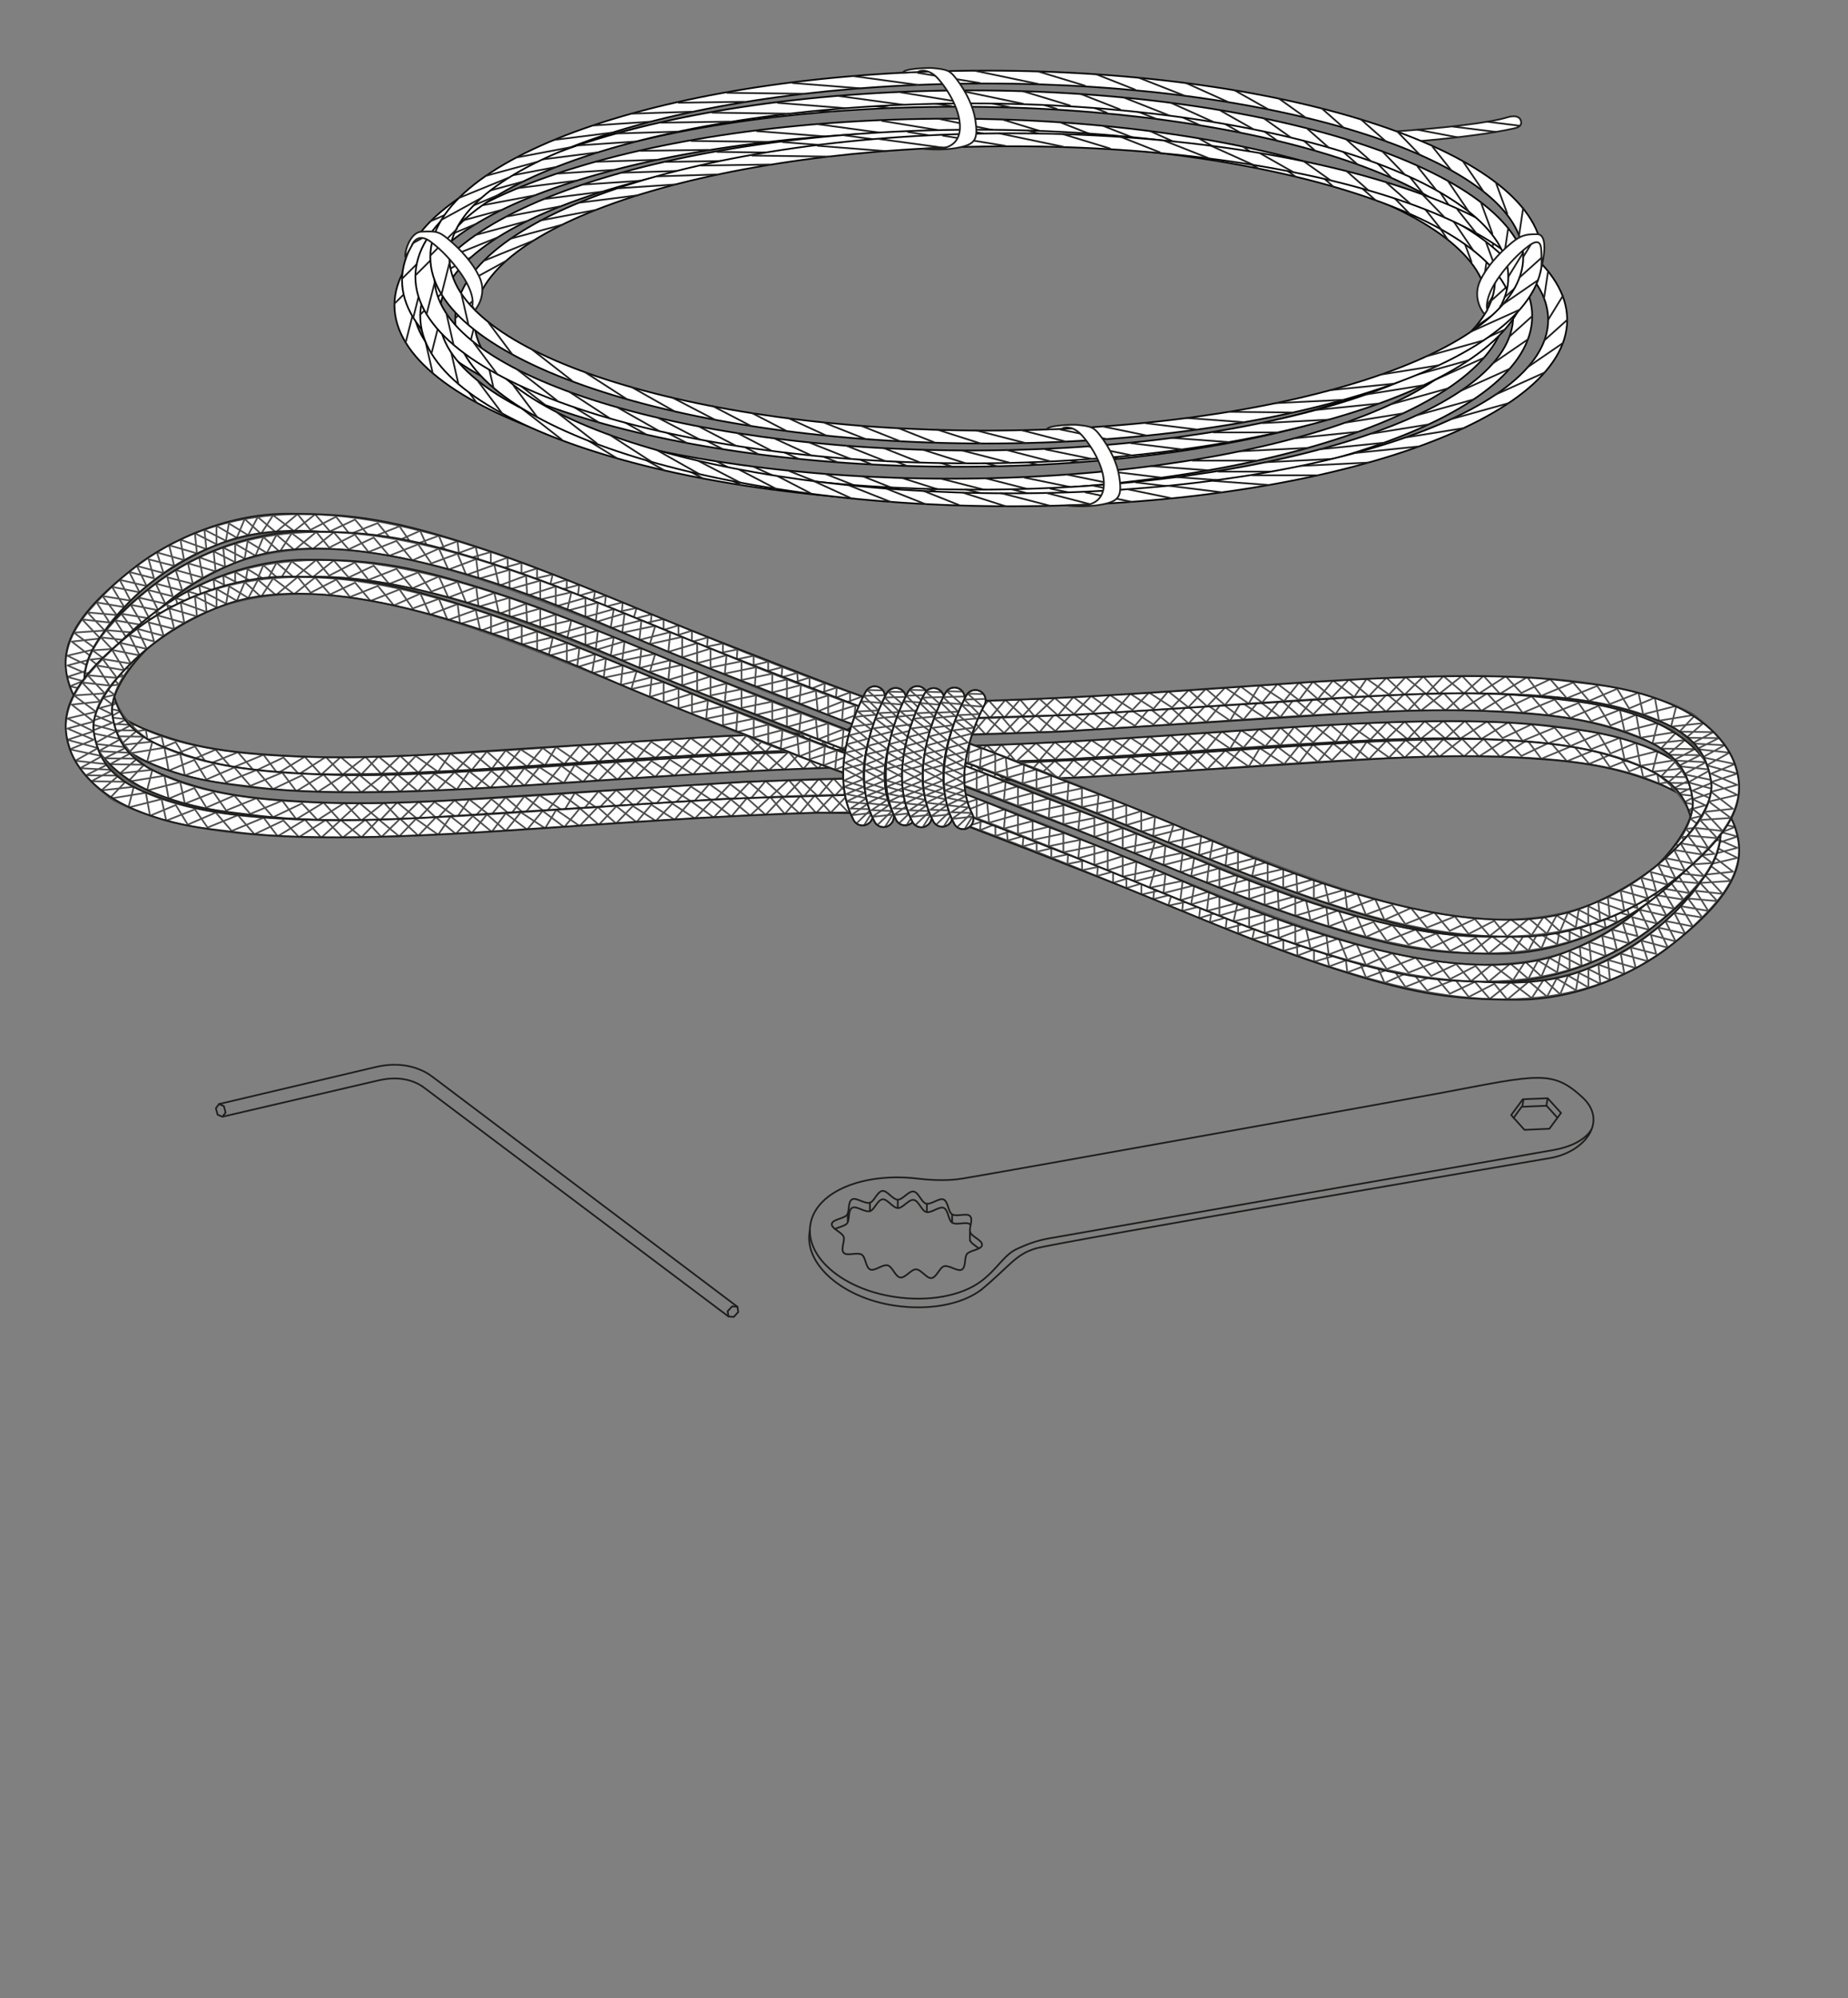 <?xml version="1.0" encoding="utf-8"?>
<!-- Generator: Adobe Illustrator 24.0.1, SVG Export Plug-In . SVG Version: 6.00 Build 0)  -->
<svg version="1.1" id="Ebene_2" xmlns="http://www.w3.org/2000/svg" xmlns:xlink="http://www.w3.org/1999/xlink" x="0px" y="0px"
	 width="270px" height="291.93px" viewBox="0 0 270 291.93" style="enable-background:new 0 0 270 291.93;" xml:space="preserve">
<rect x="0" y="0" width="270" height="291.93" fill="#808080" stroke="none"/>
<style type="text/css">
	.st0{fill:#FFFFFF;stroke:#1D1D1B;stroke-width:0.25;stroke-linecap:round;stroke-linejoin:round;stroke-miterlimit:10;}
	.st1{fill:none;stroke:#1D1D1B;stroke-width:0.25;stroke-linecap:round;stroke-linejoin:round;stroke-miterlimit:10;}
	.st2{fill:#FFFFFF;stroke:#070707;stroke-width:0.25;stroke-linecap:round;stroke-linejoin:round;stroke-miterlimit:10;}
	.st3{fill:#FFFFFF;stroke:#1D1D1B;stroke-width:0.25;stroke-miterlimit:10;}
	.st4{fill:#FFFFFF;}
	.st5{fill:none;stroke:#4F4F4F;stroke-width:0.25;stroke-linecap:round;stroke-linejoin:round;stroke-miterlimit:10;}
	.st6{fill:none;stroke:#1E1E1C;stroke-width:0.25;stroke-linecap:round;stroke-linejoin:round;}
</style>
<g>
	<g>
		<g>
			<path class="st0" d="M207.29,22.71"/>
			<path class="st0" d="M203.8,22.87"/>
		</g>
		<g>
			<path class="st0" d="M204.14,19.19c7.01-0.52,13.41-1.21,16.21-2.08c0,0,1.42-0.45,1.8,0.39c0.45,0.98-0.75,1.22-0.75,1.22
				c-3.48,0.8-8.99,1.46-14.02,1.9"/>
			<g>
				<line class="st1" x1="212.94" y1="20.06" x2="207.12" y2="18.96"/>
				<line class="st1" x1="218.5" y1="19.27" x2="212.24" y2="18.49"/>
				<line class="st1" x1="222.07" y1="18.38" x2="217.41" y2="17.8"/>
			</g>
		</g>
	</g>
	<g>
		<g>
			<g>
				<path class="st2" d="M138.86,71.83c-44.79,0-81.23-12.22-81.23-27.24c0-15.02,36.44-27.25,81.23-27.25s81.23,12.22,81.23,27.25
					C220.1,59.61,183.66,71.83,138.86,71.83z M138.86,19.23c-43.26,0-78.45,11.37-78.45,25.36c0,13.98,35.19,25.35,78.45,25.35
					s78.45-11.37,78.45-25.35C217.31,30.6,182.12,19.23,138.86,19.23z"/>
			</g>
			<g>
				<line class="st1" x1="72.55" y1="58.14" x2="78.3" y2="62.62"/>
				<line class="st1" x1="66.15" y1="54.19" x2="69.62" y2="58.81"/>
				<line class="st1" x1="80.45" y1="61.71" x2="87.07" y2="65.79"/>
				<line class="st1" x1="86.56" y1="63.32" x2="93.28" y2="67.11"/>
				<line class="st1" x1="92.71" y1="64.97" x2="99.65" y2="68.58"/>
				<line class="st1" x1="99" y1="66.42" x2="104.49" y2="69.27"/>
				<line class="st1" x1="104.72" y1="67.42" x2="109.57" y2="69.94"/>
				<line class="st1" x1="110.05" y1="68.17" x2="115.54" y2="70.68"/>
				<line class="st1" x1="115.27" y1="68.81" x2="121.24" y2="71.18"/>
				<line class="st1" x1="120.66" y1="69.27" x2="126.3" y2="71.5"/>
				<line class="st1" x1="126" y1="69.57" x2="131.21" y2="71.63"/>
				<line class="st1" x1="131.8" y1="69.84" x2="138.05" y2="71.83"/>
				<line class="st1" x1="137.49" y1="69.94" x2="144.58" y2="71.76"/>
				<line class="st1" x1="144.04" y1="69.89" x2="150.33" y2="71.5"/>
				<line class="st1" x1="149.71" y1="69.79" x2="156.48" y2="71.18"/>
				<line class="st1" x1="155.88" y1="69.34" x2="162.18" y2="70.63"/>
				<line class="st1" x1="162.18" y1="68.87" x2="169.68" y2="69.79"/>
				<line class="st1" x1="168.17" y1="68.1" x2="176.52" y2="68.72"/>
				<line class="st1" x1="174.25" y1="67.3" x2="183.66" y2="67.3"/>
				<line class="st1" x1="181.18" y1="65.93" x2="191.05" y2="65.45"/>
				<line class="st1" x1="188.9" y1="64.06" x2="198.43" y2="63.09"/>
				<line class="st1" x1="196.72" y1="61.73" x2="204.95" y2="60.41"/>
				<line class="st1" x1="203.28" y1="59.05" x2="211.52" y2="56.76"/>
				<line class="st1" x1="208.56" y1="55.99" x2="216.8" y2="52.28"/>
				<line class="st1" x1="213.97" y1="51.75" x2="219.47" y2="47.97"/>
				<line class="st1" x1="216.52" y1="47.79" x2="220.1" y2="44.58"/>
				<line class="st1" x1="62.17" y1="49.93" x2="63.22" y2="54.51"/>
				<line class="st1" x1="60.52" y1="45.12" x2="59.27" y2="50.04"/>
				<path class="st1" d="M57.99,47.15"/>
				<path class="st1" d="M60.42,43.06"/>
				<line class="st1" x1="61.55" y1="40.46" x2="57.64" y2="44.36"/>
				<line class="st1" x1="65.1" y1="35.95" x2="59.24" y2="39.16"/>
				<line class="st1" x1="69.57" y1="32.71" x2="61.82" y2="35.95"/>
				<line class="st1" x1="73.31" y1="30.67" x2="65.84" y2="32.69"/>
				<line class="st1" x1="78.17" y1="28.54" x2="69.98" y2="30.09"/>
				<line class="st1" x1="84.27" y1="26.39" x2="75.69" y2="27.48"/>
				<line class="st1" x1="89.83" y1="24.81" x2="81.47" y2="25.36"/>
				<line class="st1" x1="96.04" y1="23.35" x2="87.14" y2="23.63"/>
				<line class="st1" x1="103.54" y1="21.9" x2="93.6" y2="22.04"/>
				<line class="st1" x1="112.25" y1="20.73" x2="101.01" y2="20.59"/>
				<line class="st1" x1="120.47" y1="19.93" x2="110.58" y2="19.16"/>
				<line class="st1" x1="128.89" y1="19.43" x2="119.51" y2="18.15"/>
				<line class="st1" x1="137.94" y1="19.16" x2="128.89" y2="17.67"/>
				<line class="st1" x1="146.41" y1="19.29" x2="137.21" y2="17.37"/>
				<line class="st1" x1="153.28" y1="19.55" x2="146.41" y2="17.45"/>
				<line class="st1" x1="160.59" y1="20.11" x2="155.04" y2="17.93"/>
				<line class="st1" x1="167.75" y1="20.98" x2="161.26" y2="18.43"/>
				<line class="st1" x1="174.25" y1="21.96" x2="168.05" y2="19.16"/>
				<line class="st1" x1="180.11" y1="23.02" x2="175.29" y2="20.3"/>
				<line class="st1" x1="185.53" y1="24.22" x2="181.69" y2="21.48"/>
				<line class="st1" x1="191.05" y1="25.67" x2="187.88" y2="22.87"/>
				<line class="st1" x1="197.21" y1="27.65" x2="193.31" y2="24.22"/>
				<line class="st1" x1="202.2" y1="29.64" x2="198.87" y2="26.2"/>
				<line class="st1" x1="206.81" y1="31.92" x2="204.07" y2="28.48"/>
				<line class="st1" x1="211.52" y1="35.02" x2="208.25" y2="30.2"/>
				<line class="st1" x1="214.99" y1="38.25" x2="213.35" y2="33.81"/>
				<line class="st1" x1="216.71" y1="41.44" x2="217.31" y2="37.43"/>
				<line class="st1" x1="217.31" y1="44.58" x2="219.47" y2="41.07"/>
			</g>
		</g>
		<g>
			<g>
				<path class="st2" d="M139.97,68.19c-44.79,0-81.23-12.22-81.23-27.24s36.44-27.24,81.23-27.24s81.23,12.22,81.23,27.24
					C221.21,55.97,184.77,68.19,139.97,68.19z M139.97,15.59c-43.26,0-78.45,11.37-78.45,25.36c0,13.98,35.19,25.35,78.45,25.35
					s78.45-11.37,78.45-25.35C218.42,26.96,183.23,15.59,139.97,15.59z"/>
			</g>
			<g>
				<line class="st1" x1="73.66" y1="54.5" x2="79.66" y2="59.17"/>
				<line class="st1" x1="67.26" y1="50.55" x2="70.73" y2="55.17"/>
				<line class="st1" x1="81.56" y1="58.07" x2="87.39" y2="61.66"/>
				<line class="st1" x1="87.67" y1="59.67" x2="94.39" y2="63.47"/>
				<line class="st1" x1="93.82" y1="61.33" x2="100.28" y2="64.69"/>
				<line class="st1" x1="99.95" y1="62.69" x2="105.6" y2="65.63"/>
				<line class="st1" x1="105.6" y1="63.66" x2="110.68" y2="66.3"/>
				<line class="st1" x1="110.68" y1="64.31" x2="116.65" y2="67.04"/>
				<line class="st1" x1="116.38" y1="65.17" x2="122.35" y2="67.54"/>
				<line class="st1" x1="121.77" y1="65.63" x2="127.41" y2="67.86"/>
				<line class="st1" x1="127.11" y1="65.93" x2="132.32" y2="67.99"/>
				<line class="st1" x1="132.32" y1="66.01" x2="139.16" y2="68.19"/>
				<line class="st1" x1="138.4" y1="66.25" x2="145.69" y2="68.12"/>
				<line class="st1" x1="145.15" y1="66.25" x2="151.44" y2="67.86"/>
				<line class="st1" x1="150.82" y1="66.15" x2="157.59" y2="67.54"/>
				<line class="st1" x1="156.52" y1="65.6" x2="163.29" y2="66.99"/>
				<line class="st1" x1="163.29" y1="65.23" x2="170.79" y2="66.15"/>
				<line class="st1" x1="168.86" y1="64.43" x2="177.63" y2="65.08"/>
				<line class="st1" x1="175.36" y1="63.66" x2="184.77" y2="63.66"/>
				<line class="st1" x1="181.94" y1="62.3" x2="192.16" y2="61.81"/>
				<line class="st1" x1="197.83" y1="58.09" x2="206.06" y2="56.77"/>
				<line class="st1" x1="204.39" y1="55.41" x2="212.63" y2="53.12"/>
				<line class="st1" x1="209.67" y1="52.35" x2="217.9" y2="48.64"/>
				<line class="st1" x1="215.48" y1="47.83" x2="220.58" y2="44.33"/>
				<line class="st1" x1="217.63" y1="44.15" x2="221.21" y2="40.94"/>
				<line class="st1" x1="63.28" y1="46.29" x2="64.33" y2="50.87"/>
				<line class="st1" x1="61.63" y1="41.48" x2="60.38" y2="46.4"/>
				<path class="st1" d="M59.1,43.51"/>
				<path class="st1" d="M61.53,39.41"/>
				<line class="st1" x1="62.66" y1="36.82" x2="58.75" y2="40.72"/>
				<line class="st1" x1="66.21" y1="32.31" x2="60.35" y2="35.52"/>
				<line class="st1" x1="70.41" y1="29.05" x2="62.93" y2="32.31"/>
				<line class="st1" x1="74.42" y1="27.03" x2="66.95" y2="29.05"/>
				<line class="st1" x1="79.28" y1="24.9" x2="71.09" y2="26.45"/>
				<line class="st1" x1="85.38" y1="22.75" x2="76.57" y2="23.86"/>
				<line class="st1" x1="90.94" y1="21.17" x2="82.58" y2="21.72"/>
				<line class="st1" x1="97.15" y1="19.71" x2="88.25" y2="19.99"/>
				<line class="st1" x1="104.65" y1="18.26" x2="95.03" y2="18.4"/>
				<line class="st1" x1="113.36" y1="17.09" x2="102.12" y2="16.95"/>
				<line class="st1" x1="121.58" y1="16.29" x2="111.69" y2="15.52"/>
				<line class="st1" x1="130" y1="15.79" x2="120.62" y2="14.51"/>
				<line class="st1" x1="139.05" y1="15.52" x2="130" y2="14.03"/>
				<line class="st1" x1="147.52" y1="15.65" x2="138.32" y2="13.72"/>
				<line class="st1" x1="154.39" y1="15.9" x2="147.52" y2="13.81"/>
				<line class="st1" x1="161.7" y1="16.47" x2="155.69" y2="14.11"/>
				<line class="st1" x1="168.86" y1="17.34" x2="162.37" y2="14.79"/>
				<line class="st1" x1="175.36" y1="18.32" x2="169.16" y2="15.52"/>
				<line class="st1" x1="181.22" y1="19.38" x2="176.07" y2="16.47"/>
				<line class="st1" x1="186.64" y1="20.58" x2="182.56" y2="17.67"/>
				<line class="st1" x1="192.16" y1="22.03" x2="188.86" y2="19.12"/>
				<line class="st1" x1="198.32" y1="24.01" x2="194.42" y2="20.58"/>
				<line class="st1" x1="203.31" y1="26" x2="199.98" y2="22.56"/>
				<line class="st1" x1="207.92" y1="28.28" x2="205.18" y2="24.84"/>
				<line class="st1" x1="212.63" y1="31.38" x2="209.36" y2="26.56"/>
				<line class="st1" x1="216.1" y1="34.6" x2="214.46" y2="30.16"/>
				<line class="st1" x1="217.82" y1="37.8" x2="218.42" y2="33.78"/>
				<line class="st1" x1="218.42" y1="40.94" x2="220.58" y2="37.43"/>
			</g>
		</g>
		<g>
			<g>
				<path class="st2" d="M142.63,73.43c-44.79,0-81.23-12.22-81.23-27.24s36.44-27.24,81.23-27.24s81.23,12.22,81.23,27.24
					S187.42,73.43,142.63,73.43z M142.63,20.83c-43.26,0-78.45,11.37-78.45,25.36c0,13.98,35.19,25.35,78.45,25.35
					s78.45-11.37,78.45-25.35S185.89,20.83,142.63,20.83z"/>
			</g>
			<g>
				<line class="st1" x1="76.32" y1="59.75" x2="82.06" y2="64.22"/>
				<line class="st1" x1="69.92" y1="55.8" x2="73.38" y2="60.42"/>
				<line class="st1" x1="84.21" y1="63.31" x2="90.12" y2="66.95"/>
				<line class="st1" x1="90.32" y1="64.92" x2="97.05" y2="68.72"/>
				<line class="st1" x1="96.48" y1="66.58" x2="102.77" y2="69.94"/>
				<line class="st1" x1="102.6" y1="67.94" x2="108.25" y2="70.87"/>
				<line class="st1" x1="108.25" y1="68.9" x2="113.33" y2="71.54"/>
				<line class="st1" x1="113.33" y1="69.55" x2="119.31" y2="72.29"/>
				<line class="st1" x1="119.04" y1="70.42" x2="125.01" y2="72.79"/>
				<line class="st1" x1="124.42" y1="70.87" x2="130.06" y2="73.11"/>
				<line class="st1" x1="129.76" y1="71.17" x2="134.98" y2="73.24"/>
				<line class="st1" x1="135.47" y1="71.41" x2="141.82" y2="73.43"/>
				<line class="st1" x1="141.05" y1="71.49" x2="148.35" y2="73.37"/>
				<line class="st1" x1="147.81" y1="71.49" x2="154.1" y2="73.11"/>
				<line class="st1" x1="153.48" y1="71.4" x2="160.25" y2="72.79"/>
				<line class="st1" x1="159.58" y1="70.93" x2="165.95" y2="72.24"/>
				<line class="st1" x1="165.95" y1="70.48" x2="173.45" y2="71.4"/>
				<line class="st1" x1="171.94" y1="69.71" x2="180.29" y2="70.33"/>
				<line class="st1" x1="178.02" y1="68.91" x2="187.43" y2="68.91"/>
				<line class="st1" x1="184.95" y1="67.53" x2="194.82" y2="67.05"/>
				<line class="st1" x1="192.75" y1="65.65" x2="202.2" y2="64.69"/>
				<line class="st1" x1="200.48" y1="63.34" x2="208.71" y2="62.02"/>
				<line class="st1" x1="207.05" y1="60.66" x2="215.28" y2="58.37"/>
				<line class="st1" x1="213.32" y1="57.15" x2="220.56" y2="53.89"/>
				<line class="st1" x1="218.19" y1="53.04" x2="223.24" y2="49.58"/>
				<line class="st1" x1="220.58" y1="49.14" x2="223.86" y2="46.19"/>
				<line class="st1" x1="65.93" y1="51.53" x2="66.98" y2="56.12"/>
				<line class="st1" x1="64.29" y1="46.73" x2="63.04" y2="51.65"/>
				<path class="st1" d="M61.76,48.75"/>
				<path class="st1" d="M64.18,44.66"/>
				<line class="st1" x1="65.32" y1="42.07" x2="61.4" y2="45.97"/>
				<line class="st1" x1="68.87" y1="37.56" x2="63.01" y2="40.77"/>
				<line class="st1" x1="72.76" y1="34.67" x2="65.59" y2="37.56"/>
				<line class="st1" x1="77.07" y1="32.28" x2="69.6" y2="34.3"/>
				<line class="st1" x1="81.93" y1="30.14" x2="73.98" y2="31.65"/>
				<line class="st1" x1="88.03" y1="28" x2="79.46" y2="29.08"/>
				<line class="st1" x1="93.6" y1="26.41" x2="85.23" y2="26.97"/>
				<line class="st1" x1="99.8" y1="24.96" x2="90.91" y2="25.23"/>
				<line class="st1" x1="107.31" y1="23.5" x2="97.15" y2="23.65"/>
				<line class="st1" x1="116.02" y1="22.34" x2="104.78" y2="22.19"/>
				<line class="st1" x1="124.24" y1="21.54" x2="114.35" y2="20.76"/>
				<line class="st1" x1="132.66" y1="21.04" x2="123.27" y2="19.76"/>
				<line class="st1" x1="141.7" y1="20.76" x2="132.66" y2="19.28"/>
				<line class="st1" x1="150.17" y1="20.89" x2="140.98" y2="18.97"/>
				<line class="st1" x1="157.05" y1="21.15" x2="150.17" y2="19.06"/>
				<line class="st1" x1="164.36" y1="21.72" x2="158.97" y2="19.6"/>
				<line class="st1" x1="171.51" y1="22.59" x2="165.03" y2="20.03"/>
				<line class="st1" x1="178.02" y1="23.56" x2="171.81" y2="20.76"/>
				<line class="st1" x1="183.87" y1="24.63" x2="178.73" y2="21.72"/>
				<line class="st1" x1="189.3" y1="25.82" x2="185.21" y2="22.91"/>
				<line class="st1" x1="194.82" y1="27.28" x2="191.52" y2="24.37"/>
				<line class="st1" x1="200.98" y1="29.26" x2="197.08" y2="25.82"/>
				<line class="st1" x1="205.96" y1="31.24" x2="202.63" y2="27.8"/>
				<line class="st1" x1="210.57" y1="33.53" x2="207.84" y2="30.09"/>
				<line class="st1" x1="215.28" y1="36.63" x2="212.01" y2="31.81"/>
				<line class="st1" x1="218.76" y1="39.85" x2="217.12" y2="35.41"/>
				<line class="st1" x1="220.47" y1="43.04" x2="221.08" y2="39.03"/>
				<line class="st1" x1="221.08" y1="46.19" x2="223.24" y2="42.67"/>
			</g>
		</g>
		<g>
			<g>
				<path class="st2" d="M147.74,73.97c-44.79,0-81.23-12.22-81.23-27.24s36.44-27.25,81.23-27.25s81.23,12.22,81.23,27.25
					C228.98,61.75,192.53,73.97,147.74,73.97z M147.74,21.37c-43.26,0-78.45,11.37-78.45,25.36s35.19,25.35,78.45,25.35
					s78.45-11.37,78.45-25.35S191,21.37,147.74,21.37z"/>
			</g>
			<g>
				<line class="st1" x1="81.43" y1="60.29" x2="87.18" y2="64.76"/>
				<line class="st1" x1="75.03" y1="56.34" x2="78.5" y2="60.96"/>
				<line class="st1" x1="89.14" y1="63.57" x2="95.11" y2="67.42"/>
				<line class="st1" x1="96.09" y1="65.83" x2="102.16" y2="69.26"/>
				<line class="st1" x1="101.95" y1="67.3" x2="108.11" y2="70.5"/>
				<line class="st1" x1="107.92" y1="68.58" x2="113.37" y2="71.41"/>
				<line class="st1" x1="113.57" y1="69.55" x2="118.45" y2="72.08"/>
				<line class="st1" x1="118.45" y1="70.09" x2="124.42" y2="72.83"/>
				<line class="st1" x1="124.15" y1="70.96" x2="130.12" y2="73.33"/>
				<line class="st1" x1="129.54" y1="71.41" x2="135.18" y2="73.65"/>
				<line class="st1" x1="134.88" y1="71.71" x2="140.09" y2="73.78"/>
				<line class="st1" x1="140.71" y1="71.99" x2="146.93" y2="73.97"/>
				<line class="st1" x1="146.17" y1="72.03" x2="153.46" y2="73.91"/>
				<line class="st1" x1="152.92" y1="72.03" x2="159.21" y2="73.65"/>
				<line class="st1" x1="158.59" y1="71.94" x2="165.36" y2="73.33"/>
				<line class="st1" x1="164.72" y1="71.48" x2="171.06" y2="72.78"/>
				<line class="st1" x1="170.72" y1="70.97" x2="178.56" y2="71.94"/>
				<line class="st1" x1="177.31" y1="70.27" x2="185.4" y2="70.86"/>
				<line class="st1" x1="182.96" y1="69.45" x2="192.54" y2="69.45"/>
				<line class="st1" x1="190.06" y1="68.07" x2="199.93" y2="67.59"/>
				<line class="st1" x1="198.03" y1="66.18" x2="207.31" y2="65.23"/>
				<line class="st1" x1="205.59" y1="63.88" x2="213.83" y2="62.56"/>
				<line class="st1" x1="212.16" y1="61.2" x2="220.4" y2="58.91"/>
				<line class="st1" x1="218.56" y1="57.63" x2="225.67" y2="54.43"/>
				<line class="st1" x1="223.15" y1="53.68" x2="228.35" y2="50.12"/>
				<line class="st1" x1="225.65" y1="49.72" x2="228.98" y2="46.73"/>
				<line class="st1" x1="71.05" y1="52.07" x2="72.1" y2="56.66"/>
				<line class="st1" x1="69.4" y1="47.27" x2="68.15" y2="52.19"/>
				<path class="st1" d="M66.87,49.29"/>
				<path class="st1" d="M69.3,45.2"/>
				<line class="st1" x1="70.13" y1="42.9" x2="66.52" y2="46.51"/>
				<line class="st1" x1="73.98" y1="38.1" x2="68.12" y2="41.31"/>
				<line class="st1" x1="77.96" y1="35.15" x2="70.7" y2="38.1"/>
				<line class="st1" x1="82.19" y1="32.82" x2="74.72" y2="34.84"/>
				<line class="st1" x1="87.05" y1="30.68" x2="78.86" y2="32.23"/>
				<line class="st1" x1="93.15" y1="28.54" x2="84.57" y2="29.62"/>
				<line class="st1" x1="98.71" y1="26.95" x2="90.35" y2="27.51"/>
				<line class="st1" x1="104.92" y1="25.49" x2="96.02" y2="25.77"/>
				<line class="st1" x1="112.42" y1="24.04" x2="102.42" y2="24.19"/>
				<line class="st1" x1="121.13" y1="22.88" x2="109.89" y2="22.73"/>
				<line class="st1" x1="129.35" y1="22.08" x2="119.46" y2="21.3"/>
				<line class="st1" x1="137.77" y1="21.58" x2="128.39" y2="20.3"/>
				<line class="st1" x1="146.82" y1="21.3" x2="137.77" y2="19.82"/>
				<line class="st1" x1="155.29" y1="21.43" x2="146.09" y2="19.51"/>
				<line class="st1" x1="162.16" y1="21.69" x2="155.29" y2="19.6"/>
				<line class="st1" x1="169.47" y1="22.26" x2="163.46" y2="19.89"/>
				<line class="st1" x1="176.63" y1="23.13" x2="170.14" y2="20.57"/>
				<line class="st1" x1="183.13" y1="24.1" x2="176.93" y2="21.3"/>
				<line class="st1" x1="188.99" y1="25.17" x2="184.15" y2="22.43"/>
				<line class="st1" x1="194.41" y1="26.36" x2="190.48" y2="23.56"/>
				<line class="st1" x1="199.93" y1="27.81" x2="196.76" y2="25.02"/>
				<line class="st1" x1="206.09" y1="29.8" x2="202.42" y2="26.56"/>
				<line class="st1" x1="211.08" y1="31.78" x2="207.75" y2="28.34"/>
				<line class="st1" x1="215.69" y1="34.07" x2="212.95" y2="30.63"/>
				<line class="st1" x1="220.4" y1="37.17" x2="217.13" y2="32.35"/>
				<line class="st1" x1="225.59" y1="43.58" x2="226.19" y2="39.57"/>
				<line class="st1" x1="226.19" y1="46.73" x2="228.35" y2="43.21"/>
			</g>
		</g>
		<g>
			<g>
				<path class="st2" d="M141.92,67.7c-44.79,0-81.23-12.22-81.23-27.24s36.44-27.25,81.23-27.25s81.23,12.22,81.23,27.25
					C223.15,55.48,186.71,67.7,141.92,67.7z M141.92,15.11c-43.26,0-78.45,11.37-78.45,25.36c0,13.98,35.19,25.35,78.45,25.35
					s78.45-11.37,78.45-25.35C220.36,26.48,185.17,15.11,141.92,15.11z"/>
			</g>
			<g>
				<line class="st1" x1="75.61" y1="54.02" x2="81.35" y2="58.49"/>
				<line class="st1" x1="69.21" y1="50.07" x2="72.67" y2="54.69"/>
				<line class="st1" x1="83.14" y1="57.23" x2="89.14" y2="61.15"/>
				<line class="st1" x1="90.32" y1="59.59" x2="96.33" y2="62.99"/>
				<line class="st1" x1="96.13" y1="61.04" x2="102.28" y2="64.24"/>
				<line class="st1" x1="102.21" y1="62.37" x2="107.54" y2="65.14"/>
				<line class="st1" x1="107.81" y1="63.31" x2="112.62" y2="65.81"/>
				<line class="st1" x1="113.33" y1="64.15" x2="118.59" y2="66.56"/>
				<line class="st1" x1="118.33" y1="64.69" x2="124.3" y2="67.06"/>
				<line class="st1" x1="123.71" y1="65.14" x2="129.35" y2="67.38"/>
				<line class="st1" x1="129.05" y1="65.44" x2="134.27" y2="67.51"/>
				<line class="st1" x1="134.88" y1="65.72" x2="141.11" y2="67.7"/>
				<line class="st1" x1="140.6" y1="65.83" x2="147.64" y2="67.64"/>
				<line class="st1" x1="147.1" y1="65.76" x2="153.38" y2="67.38"/>
				<line class="st1" x1="152.77" y1="65.67" x2="159.54" y2="67.06"/>
				<line class="st1" x1="159.01" y1="65.23" x2="165.24" y2="66.51"/>
				<line class="st1" x1="165.24" y1="64.75" x2="172.73" y2="65.67"/>
				<line class="st1" x1="171.22" y1="63.98" x2="179.58" y2="64.6"/>
				<line class="st1" x1="177.31" y1="63.18" x2="186.72" y2="63.18"/>
				<line class="st1" x1="184.45" y1="61.82" x2="194.11" y2="61.32"/>
				<line class="st1" x1="192.16" y1="59.91" x2="201.49" y2="58.96"/>
				<line class="st1" x1="199.77" y1="57.61" x2="208" y2="56.29"/>
				<line class="st1" x1="206.34" y1="54.93" x2="214.57" y2="52.64"/>
				<line class="st1" x1="211.62" y1="51.87" x2="219.85" y2="48.16"/>
				<line class="st1" x1="217.03" y1="47.62" x2="222.52" y2="43.85"/>
				<line class="st1" x1="219.85" y1="43.43" x2="223.15" y2="40.46"/>
				<line class="st1" x1="65.22" y1="45.8" x2="66.27" y2="50.39"/>
				<line class="st1" x1="63.58" y1="41" x2="62.32" y2="45.92"/>
				<path class="st1" d="M61.04,43.02"/>
				<path class="st1" d="M63.47,38.93"/>
				<line class="st1" x1="64.6" y1="36.34" x2="60.69" y2="40.24"/>
				<line class="st1" x1="68.16" y1="31.83" x2="62.3" y2="35.04"/>
				<line class="st1" x1="72.71" y1="28.53" x2="64.88" y2="31.83"/>
				<line class="st1" x1="76.36" y1="26.55" x2="68.89" y2="28.57"/>
				<line class="st1" x1="81.22" y1="24.41" x2="73.04" y2="25.96"/>
				<line class="st1" x1="87.32" y1="22.27" x2="78.51" y2="23.38"/>
				<line class="st1" x1="92.88" y1="20.68" x2="84.52" y2="21.24"/>
				<line class="st1" x1="99.09" y1="19.23" x2="90.19" y2="19.5"/>
				<line class="st1" x1="106.6" y1="17.77" x2="96.59" y2="17.92"/>
				<line class="st1" x1="115.31" y1="16.61" x2="104.07" y2="16.46"/>
				<line class="st1" x1="123.52" y1="15.81" x2="113.64" y2="15.03"/>
				<line class="st1" x1="131.95" y1="15.31" x2="122.56" y2="14.03"/>
				<line class="st1" x1="140.99" y1="15.03" x2="131.58" y2="13.49"/>
				<line class="st1" x1="149.46" y1="15.16" x2="140.27" y2="13.24"/>
				<line class="st1" x1="156.34" y1="15.42" x2="149.46" y2="13.33"/>
				<line class="st1" x1="163.65" y1="15.99" x2="157.95" y2="13.75"/>
				<line class="st1" x1="170.8" y1="16.86" x2="164.32" y2="14.3"/>
				<line class="st1" x1="177.31" y1="17.83" x2="171.1" y2="15.03"/>
				<line class="st1" x1="183.16" y1="18.9" x2="178.35" y2="16.18"/>
				<line class="st1" x1="188.59" y1="20.09" x2="184.72" y2="17.34"/>
				<line class="st1" x1="194.11" y1="21.55" x2="191.05" y2="18.85"/>
				<line class="st1" x1="200.27" y1="23.53" x2="196.71" y2="20.39"/>
				<line class="st1" x1="205.25" y1="25.51" x2="201.92" y2="22.07"/>
				<line class="st1" x1="209.86" y1="27.8" x2="207.13" y2="24.36"/>
				<line class="st1" x1="214.57" y1="30.9" x2="211.49" y2="26.36"/>
				<line class="st1" x1="218.04" y1="34.12" x2="216.41" y2="29.68"/>
				<line class="st1" x1="219.76" y1="37.31" x2="220.36" y2="33.3"/>
				<line class="st1" x1="220.36" y1="40.46" x2="222.52" y2="36.94"/>
			</g>
		</g>
		<g>
			<g>
				<path class="st2" d="M144.1,64.8c-44.79,0-81.23-12.22-81.23-27.24s36.44-27.24,81.23-27.24s81.23,12.22,81.23,27.24
					S188.89,64.8,144.1,64.8z M144.1,12.2c-43.26,0-78.45,11.37-78.45,25.36c0,13.98,35.19,25.35,78.45,25.35
					s78.45-11.37,78.45-25.35C222.54,23.58,187.35,12.2,144.1,12.2z"/>
			</g>
			<g>
				<line class="st1" x1="77.79" y1="51.12" x2="83.53" y2="55.59"/>
				<line class="st1" x1="71.39" y1="47.16" x2="74.85" y2="51.79"/>
				<line class="st1" x1="85.48" y1="54.39" x2="91.6" y2="58.33"/>
				<line class="st1" x1="92.3" y1="56.57" x2="98.51" y2="60.08"/>
				<line class="st1" x1="98.31" y1="58.13" x2="104.46" y2="61.33"/>
				<line class="st1" x1="104.07" y1="59.3" x2="109.72" y2="62.24"/>
				<line class="st1" x1="109.93" y1="60.38" x2="114.8" y2="62.91"/>
				<line class="st1" x1="115.17" y1="61.09" x2="120.77" y2="63.66"/>
				<line class="st1" x1="120.5" y1="61.79" x2="126.48" y2="64.16"/>
				<line class="st1" x1="125.89" y1="62.24" x2="131.53" y2="64.48"/>
				<line class="st1" x1="131.23" y1="62.54" x2="136.45" y2="64.61"/>
				<line class="st1" x1="136.89" y1="62.76" x2="143.28" y2="64.8"/>
				<line class="st1" x1="142.52" y1="62.86" x2="149.81" y2="64.73"/>
				<line class="st1" x1="149.28" y1="62.86" x2="155.56" y2="64.48"/>
				<line class="st1" x1="154.95" y1="62.76" x2="161.72" y2="64.16"/>
				<line class="st1" x1="161.07" y1="62.3" x2="167.42" y2="63.61"/>
				<line class="st1" x1="167.42" y1="61.84" x2="174.91" y2="62.76"/>
				<line class="st1" x1="173.34" y1="61.07" x2="181.75" y2="61.69"/>
				<line class="st1" x1="179.58" y1="60.17" x2="188.9" y2="60.27"/>
				<line class="st1" x1="186.41" y1="58.9" x2="196.29" y2="58.42"/>
				<line class="st1" x1="194.38" y1="57" x2="203.67" y2="56.06"/>
				<line class="st1" x1="201.95" y1="54.7" x2="210.18" y2="53.38"/>
				<line class="st1" x1="208.52" y1="52.03" x2="216.75" y2="49.74"/>
				<line class="st1" x1="214.77" y1="48.52" x2="222.03" y2="45.25"/>
				<line class="st1" x1="219.2" y1="44.72" x2="224.7" y2="40.94"/>
				<line class="st1" x1="222" y1="40.55" x2="225.33" y2="37.56"/>
				<line class="st1" x1="67.4" y1="42.9" x2="68.45" y2="47.48"/>
				<line class="st1" x1="65.75" y1="38.1" x2="64.5" y2="43.01"/>
				<path class="st1" d="M63.22,40.12"/>
				<path class="st1" d="M65.65,36.03"/>
				<line class="st1" x1="66.78" y1="33.43" x2="62.87" y2="37.34"/>
				<line class="st1" x1="70.33" y1="28.92" x2="64.48" y2="32.13"/>
				<line class="st1" x1="74.42" y1="25.92" x2="67.06" y2="28.92"/>
				<line class="st1" x1="78.54" y1="23.64" x2="71.07" y2="25.67"/>
				<line class="st1" x1="83.4" y1="21.51" x2="75.42" y2="23.02"/>
				<line class="st1" x1="89.5" y1="19.37" x2="80.97" y2="20.44"/>
				<line class="st1" x1="95.06" y1="17.78" x2="86.7" y2="18.33"/>
				<line class="st1" x1="101.27" y1="16.32" x2="92.37" y2="16.6"/>
				<line class="st1" x1="108.78" y1="14.87" x2="99.15" y2="15.01"/>
				<line class="st1" x1="117.49" y1="13.7" x2="106.25" y2="13.56"/>
				<line class="st1" x1="125.7" y1="12.91" x2="115.82" y2="12.13"/>
				<line class="st1" x1="134.13" y1="12.41" x2="124.74" y2="11.13"/>
				<line class="st1" x1="143.17" y1="12.13" x2="134.13" y2="10.65"/>
				<line class="st1" x1="151.64" y1="12.26" x2="142.45" y2="10.34"/>
				<line class="st1" x1="158.52" y1="12.52" x2="151.64" y2="10.43"/>
				<line class="st1" x1="165.83" y1="13.09" x2="160.13" y2="10.84"/>
				<line class="st1" x1="172.98" y1="13.95" x2="166.49" y2="11.4"/>
				<line class="st1" x1="179.49" y1="14.93" x2="173.28" y2="12.13"/>
				<line class="st1" x1="185.34" y1="16" x2="180.42" y2="13.22"/>
				<line class="st1" x1="190.76" y1="17.19" x2="186.85" y2="14.4"/>
				<line class="st1" x1="196.29" y1="18.64" x2="193.17" y2="15.89"/>
				<line class="st1" x1="202.45" y1="20.63" x2="198.81" y2="17.42"/>
				<line class="st1" x1="207.43" y1="22.61" x2="204.1" y2="19.17"/>
				<line class="st1" x1="212.04" y1="24.89" x2="209.31" y2="21.45"/>
				<line class="st1" x1="216.75" y1="27.99" x2="213.79" y2="23.64"/>
				<line class="st1" x1="220.22" y1="31.22" x2="218.59" y2="26.78"/>
				<line class="st1" x1="221.94" y1="34.41" x2="222.54" y2="30.4"/>
				<line class="st1" x1="222.54" y1="37.56" x2="224.7" y2="34.04"/>
			</g>
		</g>
	</g>
	<g>
		<path class="st3" d="M139.97,21.58c-2.51,0.49-5.21,0.14-5.21,0.14l3.23-0.12c2.93-0.72,2.32-3.83,1.93-5.13
			c-0.51-1.67-1.57-3.52-2.85-4.96c-1.43-1.62-2.84-1.18-2.96-0.99l-2.18,0.1c0-0.61,3.78-0.74,4.34-0.68
			c2.11,0.22,2.47,0.31,3.41,1.52c1.51,1.95,2.54,4.16,2.82,6.07C142.94,20.41,142.48,21.09,139.97,21.58z"/>
	</g>
	<g>
		<path class="st3" d="M161,73.71c-2.51,0.49-5.21,0.14-5.21,0.14l3.23-0.12c2.93-0.72,2.32-3.83,1.93-5.13
			c-0.51-1.67-1.57-3.52-2.85-4.96c-1.43-1.62-2.84-1.18-2.96-0.99l-2.18,0.1c0-0.61,3.78-0.74,4.34-0.68
			c2.11,0.22,2.47,0.31,3.41,1.52c1.51,1.95,2.54,4.16,2.82,6.07C163.97,72.54,163.51,73.22,161,73.71z"/>
	</g>
	<g>
		<path class="st3" d="M69.4,45.31l-0.41-0.6c0,0,0.61-1.65-1.83-4.99c-1.11-1.53-2.62-3.22-4.31-4.45
			c-1.9-1.38-2.65,0.43-2.71,0.64l-0.91,1.65c-0.19-0.59,0.65-3.64,2.35-3.71c2.13-0.09,2.51-0.05,3.8,1
			c2.07,1.69,3.76,3.71,4.63,5.54C71.33,43.14,69.4,45.31,69.4,45.31z"/>
	</g>
	<g>
		<path class="st3" d="M216.89,45.91l0.41-0.61c0,0-0.61-1.65,1.83-4.99c1.11-1.53,2.62-3.22,4.31-4.45c1.9-1.38,1.7,0.66,1.76,0.87
			l0.05,2.09c0.19-0.59,1.05-4.58-0.65-4.6c-1.66-0.02-2.41,0.17-3.7,1.22c-2.07,1.69-3.76,3.71-4.63,5.54
			C214.96,43.74,216.89,45.91,216.89,45.91z"/>
	</g>
</g>
<g>
	<g>
		<g>
			<g>
				<g>
					<g>
						<path class="st4" d="M221.85,146.02c-9.97,0-15.67-0.81-28.94-5.21c-10.37-3.44-20.97-8.24-33.53-13.16
							c-15.8-6.19-21.11-8.2-23.49-8.92c-4.72-1.42-9.3-3.22-9.51-3.71c-0.34-0.82-0.57-1.33,0.22-1.76
							c2.14-1.17,3.33-2.04,17.88-1.72c12.11-0.43,19.02-0.82,42.19-2.41c13.75-0.95,31.02-1.88,42.29-0.49
							c5.42,0.67,9.33,0.96,15.05,3.33c5.64,2.34,8.61,6.18,9.5,8.88c1.46,4.44,1.07,9.24-9.83,17.6
							C239.32,141.8,230.96,145.98,221.85,146.02z M133.28,115.05c3.41,1.11,5.39,1.42,13.36,4.64
							c12.57,5.08,18.52,7.06,28.52,11.45c20.71,9.1,42.8,15.73,56.14,10.61c12.2-4.68,19.43-14.11,18.74-18.29
							c-0.45-2.69-1.24-6.44-7.63-8.97c-4.42-1.74-8.76-2.97-16.32-3.56c-8.32-0.65-15.4-0.73-28.21,0.09
							c-18.88,1.2-39.34,2.5-40.1,2.54c0,0-21.78,0.67-21.88,0.66c-3.18-0.1-2.59,0.02-3.12,0.21
							C132.17,114.64,132.61,114.84,133.28,115.05z"/>
					</g>
				</g>
				<g>
					<g>
						<path class="st5" d="M131.56,111.67c15.85,0.13,32.07-0.98,47.12-2.01c29.35-2.01,54.61-3.7,68.51,3.77
							c0.15,0.08,0.66,0.46,0.66,0.46l0.36,0.32c3.3,2.52,5.07,5.12,5.68,7.89c0.73,3.25-0.4,6.63-3.4,10.02
							c-6.73,7.62-14.57,12-23.96,13.4c-17.49,2.6-37.22-5.54-60.05-14.96c-11.72-4.84-24.33-10.04-37.65-14.12
							C122.13,113.87,129.31,111.6,131.56,111.67z M246.93,116.93 M130.46,111.83l2.23,2.2l2.52-2.34l1.89,2.57l2.67-2.61l2.31,2.4
							l2.39-2.5l2.29,2.51l2.28-2.66l2.15,2.49l2.91-2.71l2.83,2.35l2.51-2.63l3.35,2.39l2.37-2.72l3.39,2.19l2.14-2.55l2.94,2.32
							l2.57-2.7l2.77,2.39l2.28-2.74l3.16,2.37l2.26-2.73l3.13,2.38l2.04-2.71l2.77,2.3l2.49-2.6l2.9,2.43l2.57-2.69l2.66,2.47
							l2.73-2.66l2.35,2.52l3.31-2.61l2.47,2.58l3.92-2.51l2.27,2.43l4.23-2.01l2.42,2.78l4.43-1.8l1.85,2.66l4.19-1.66l0.68,3.15
							l4.85-1.23l-0.78,3.03l4.72-0.52 M247.49,113.67l-5.09,0.83l-0.61-3.36l-3.76,1.57l-1.75-2.87l-4.09,1.77l-2.33-2.69
							l-4.67,1.94l-2.05-2.72l-3.98,2.43l-2.39-2.62l-2.86,2.57l-3.01-2.54l-2.51,2.63l-3.01-2.48l-2.43,2.55l-3.26-2.31l-1.82,2.67
							l-3.1-2.41l-2.21,2.71l-2.75-2.41l-2.19,2.72l-3.56-2.34l-1.61,2.69l-3.43-2.35l-2.64,2.76l-2.68-2.4l-2.45,2.56l-3.36-2.18
							l-2.41,2.53l-3.31-2.17l-2.42,2.53l-2.91-2.24l-2.26,2.69l-2.73-2.45l-2.42,2.53l-2.54-2.34l-2.23,2.64l-2.32-2.52l-2.41,2.52
							l-2.28-2.44l-2.3,2.41l-2.17-2.39l-2.26,2.37l-1.62-1.31 M133.62,114.26c15.36,0.02,30.89-1.05,45.37-2.04
							c24.87-1.71,46.77-3.21,60.14,1.04c1.85,0.59,3.53,1.28,5.04,2.1l0.34,0.16l0.35,0.18c2.57,1.97,4.16,3.98,4.82,6.09
							c0.93,2.94,0,6-2.79,9.16c-6.15,6.97-13.13,10.94-21.33,12.16c-1.91,0.28-3.86,0.42-5.87,0.42
							c-14.52,0-31.56-7.03-50.92-15.02c-11.27-4.65-23.36-9.64-36.16-13.68C132.38,114.76,132.47,114.32,133.62,114.26z"/>
					</g>
					<g>
						<path class="st5" d="M128.05,116.03l3.61-1.24l0.24,2.61l3.62-1.64l0.15,2.88l3.83-1.38v2.71l3.9-1.48l-0.21,2.81l3.77-1.51
							l0.27,3.02l4.23-1.21v2.85l4.69-1.1l-0.19,2.89l4.57-0.93l-0.25,2.68l4.29-1.16v2.92l4.21-1.26l-0.28,2.88l4.51-1.14
							l-0.29,2.87l4.5-1.15l-0.46,2.79l4.13-1.18v2.82l4.34-1.25v2.92l4.18-1.35l0.15,2.93l3.96-1.48l0.68,3.05l4.11-1.49l1.27,3.12
							l3.83-1.42l1.93,2.79l4.23-1.68l2.26,2.67l3.66-1.73l2.17,2.49l3.08-2.44l3.06,2.31l1.76-2.72l2.39,2.17l1.15-2.74l2.97,1.75
							v-2.7l3.15,1.6l-0.29-2.93l4.05,1.18l-0.73-3.01l3.73,0.96l-0.78-2.78l3.62,0.94l-1.51-2.98l4.02,0.8l-1.79-2.97l4.05,0.7
							l-1.88-2.94l3.98,0.45l-2.64-2.79l4.16-0.45l-3.2-2.48l3.82-1.01l-3.82-1.64l3.49-1.41l-4.72-0.98l3.21-1.77l-4.77-0.25
							l3.13-1.66l-4.99-0.07 M248.9,114.84l-2.51,2.16l4.77,0.04l-3.23,1.61l4.78,0.52l-3.32,1.85l4.46,1.21l-3.82,1.24l3.82,1.87
							l-4.17,0.98l3.22,2.39l-4.5,0.3l2.51,2.65l-4.28-0.38l2.09,2.78l-4.1-0.68l1.59,3.05l-3.94-0.91l1.42,2.95l-3.89-1.04
							l0.97,3.02l-3.97-1.12l0.53,2.98l-3.79-1.38l0.28,2.83l-3.14-1.62l-0.43,2.55l-2.81-1.73l-1.41,2.66l-2.63-2.22l-3.18,2.64
							l-1.89-2.3l-3.74,1.92l-2-2.55l-4.08,1.62l-2.34-2.85l-3.87,1.73l-1.38-3.08l-4.07,1.55l-0.34-2.89l-4.53,1.32v-2.85
							l-4.48,1.27v-2.76l-4.55,1.06l0.61-2.7l-4.49,1.18l0.32-2.84l-4.21,1.28l0.34-2.84l-4.83,1.01l0.8-2.66l-4.73,1.04v-2.99
							l-4.14,1.29v-2.78l-4.53,0.92v-2.74l-4.49,0.93v-2.75l-4.2,1.09l0.26-2.84l-4.23,1.32v-2.74l-3.98,1.28l0.25-2.79l-3.93,1.48
							v-2.73l-3.85,1.43v-2.61l-3.71,1.42v-2.57l-2.39,0.66"/>
					</g>
					<line class="st5" x1="245.37" y1="116.11" x2="247.6" y2="113.76"/>
				</g>
			</g>
			<g>
				<g>
					<g>
						<path class="st1" d="M221.83,146.07c-9.97,0-15.67-0.81-28.94-5.21c-10.37-3.44-20.97-8.24-33.53-13.16
							c-15.8-6.19-21.11-8.2-23.49-8.92c-4.72-1.42-9.3-3.22-9.51-3.71c-0.34-0.82-0.57-1.33,0.22-1.76
							c2.14-1.17,3.33-2.04,17.88-1.72c12.11-0.43,19.02-0.82,42.19-2.41c13.75-0.95,31.02-1.88,42.29-0.49
							c5.42,0.67,9.33,0.96,15.05,3.33c5.64,2.34,8.61,6.18,9.5,8.88c1.46,4.44,1.07,9.24-9.83,17.6
							C239.3,141.85,230.95,146.03,221.83,146.07z M133.27,115.1c3.41,1.11,5.39,1.42,13.36,4.64c12.57,5.08,18.52,7.06,28.52,11.45
							c20.71,9.1,42.8,15.73,56.14,10.61c12.2-4.68,19.43-14.11,18.74-18.29c-0.45-2.69-1.24-6.44-7.63-8.97
							c-4.42-1.74-8.76-2.97-16.32-3.56c-8.32-0.65-15.4-0.73-28.21,0.09c-18.88,1.2-39.34,2.5-40.1,2.54c0,0-21.78,0.67-21.88,0.66
							c-3.18-0.1-2.59,0.02-3.12,0.21C132.16,114.7,132.6,114.89,133.27,115.1z"/>
					</g>
				</g>
			</g>
		</g>
		<g>
			<g>
				<g>
					<g>
						<path class="st4" d="M219.12,143.41c-9.97,0-15.67-0.81-28.94-5.21c-10.37-3.44-20.97-8.24-33.53-13.16
							c-15.8-6.19-21.11-8.2-23.49-8.92c-4.72-1.42-9.3-3.22-9.51-3.71c-0.34-0.82-0.57-1.33,0.22-1.76
							c2.14-1.17,3.33-2.04,17.88-1.72c12.11-0.43,19.02-0.82,42.19-2.41c13.75-0.95,31.02-1.88,42.29-0.49
							c5.42,0.67,9.33,0.96,15.05,3.33c5.64,2.34,8.61,6.18,9.5,8.88c1.46,4.44,1.07,9.24-9.83,17.6
							C236.59,139.2,228.23,143.38,219.12,143.41z M130.55,112.44c3.41,1.11,5.39,1.42,13.36,4.64
							c12.57,5.08,18.52,7.06,28.52,11.45c20.71,9.1,42.8,15.73,56.14,10.61c12.2-4.68,19.43-14.11,18.74-18.29
							c-0.45-2.69-1.24-6.44-7.63-8.97c-4.42-1.74-8.76-2.97-16.32-3.56c-8.32-0.65-15.4-0.73-28.21,0.09
							c-18.88,1.2-39.34,2.5-40.1,2.54c0,0-21.78,0.67-21.88,0.66c-3.18-0.1-2.59,0.02-3.12,0.21
							C129.44,112.04,129.89,112.23,130.55,112.44z"/>
					</g>
				</g>
				<g>
					<g>
						<path class="st5" d="M128.83,109.07c15.85,0.13,32.07-0.98,47.12-2.01c29.34-2.01,54.61-3.7,68.51,3.77
							c0.15,0.08,0.66,0.46,0.66,0.46l0.36,0.32c3.3,2.52,5.07,5.12,5.68,7.89c0.73,3.25-0.4,6.63-3.4,10.02
							c-6.73,7.62-14.57,12-23.96,13.4c-17.49,2.6-37.22-5.54-60.05-14.96c-11.72-4.84-24.33-10.04-37.65-14.12
							C119.41,111.26,126.58,109,128.83,109.07z M244.2,114.32 M127.73,109.22l2.23,2.2l2.52-2.34l1.89,2.57l2.67-2.61l2.31,2.4
							l2.39-2.5l2.29,2.51l2.28-2.66l2.15,2.49l2.91-2.71l2.83,2.35l2.51-2.63l3.35,2.39l2.37-2.72l3.39,2.19l2.14-2.55l2.94,2.32
							l2.57-2.7l2.77,2.39l2.28-2.74l3.16,2.37l2.26-2.73l3.13,2.38l2.04-2.71l2.77,2.3l2.49-2.6l2.9,2.43l2.57-2.69l2.66,2.47
							l2.73-2.66l2.35,2.52l3.31-2.61l2.47,2.58l3.92-2.51l2.27,2.43l4.23-2.01l2.42,2.78l4.43-1.8l1.85,2.66l4.19-1.66l0.68,3.15
							l4.85-1.23l-0.78,3.03l4.72-0.52 M244.76,111.06l-5.09,0.83l-0.61-3.36l-3.76,1.57l-1.75-2.87l-4.09,1.77l-2.33-2.69
							l-4.67,1.94l-2.05-2.72l-3.98,2.43l-2.39-2.62l-2.86,2.57l-3.01-2.54l-2.51,2.63l-3.01-2.48l-2.43,2.55l-3.26-2.31l-1.82,2.67
							l-3.1-2.41l-2.21,2.71l-2.75-2.41l-2.19,2.72l-3.56-2.34l-1.61,2.69l-3.43-2.35l-2.64,2.76l-2.68-2.4l-2.45,2.56l-3.36-2.18
							l-2.41,2.53l-3.31-2.17l-2.42,2.53l-2.91-2.24l-2.26,2.69l-2.73-2.45l-2.42,2.53l-2.54-2.34l-2.23,2.64l-2.32-2.52l-2.41,2.52
							l-2.28-2.44l-2.3,2.41l-2.17-2.39l-2.26,2.37l-1.62-1.31 M130.89,111.66c15.36,0.02,30.89-1.05,45.37-2.04
							c24.87-1.71,46.77-3.21,60.14,1.04c1.85,0.59,3.53,1.28,5.04,2.1l0.34,0.16l0.35,0.18c2.57,1.97,4.16,3.98,4.82,6.09
							c0.93,2.94,0,6-2.79,9.16c-6.15,6.97-13.13,10.94-21.33,12.16c-1.91,0.28-3.86,0.42-5.87,0.42
							c-14.52,0-31.56-7.03-50.92-15.02c-11.27-4.65-23.36-9.64-36.16-13.68C129.65,112.16,129.75,111.72,130.89,111.66z"/>
					</g>
					<g>
						<path class="st5" d="M125.32,113.43l3.61-1.24l0.24,2.61l3.62-1.64l0.15,2.88l3.83-1.38v2.71l3.9-1.48l-0.21,2.81l3.77-1.51
							l0.27,3.02l4.23-1.21v2.85l4.69-1.1l-0.19,2.89l4.57-0.93l-0.25,2.68l4.29-1.16v2.92l4.21-1.26l-0.28,2.88l4.51-1.14
							l-0.29,2.87l4.5-1.15l-0.46,2.79l4.13-1.18v2.82l4.34-1.25v2.92l4.18-1.35l0.15,2.93l3.96-1.48l0.68,3.05l4.11-1.49l1.27,3.12
							l3.83-1.42l1.93,2.79l4.23-1.68l2.26,2.67l3.66-1.73l2.17,2.49l3.07-2.44l3.06,2.31l1.76-2.72l2.39,2.17l1.15-2.74l2.97,1.75
							v-2.7l3.15,1.6l-0.29-2.93l4.05,1.18l-0.73-3.01l3.73,0.96l-0.78-2.78l3.62,0.94l-1.51-2.98l4.02,0.8l-1.79-2.97l4.05,0.7
							l-1.88-2.94l3.98,0.45l-2.64-2.79l4.16-0.45l-3.2-2.48l3.82-1.01l-3.82-1.64l3.49-1.41l-4.72-0.98l3.21-1.77l-4.77-0.25
							l3.13-1.66l-4.99-0.07 M246.17,112.23l-2.51,2.16l4.77,0.04l-3.23,1.61l4.78,0.52l-3.32,1.85l4.46,1.21l-3.82,1.24l3.82,1.87
							l-4.17,0.98l3.22,2.39l-4.5,0.3l2.51,2.65l-4.28-0.38l2.09,2.78l-4.1-0.68l1.59,3.05l-3.94-0.91l1.42,2.95l-3.89-1.04
							l0.97,3.02l-3.97-1.12l0.53,2.98l-3.79-1.38l0.28,2.83l-3.14-1.62l-0.43,2.55l-2.81-1.73l-1.41,2.66l-2.63-2.22l-3.18,2.64
							l-1.89-2.3l-3.74,1.92l-2-2.55l-4.08,1.62l-2.34-2.85l-3.87,1.73l-1.38-3.08l-4.07,1.55l-0.34-2.89l-4.53,1.32v-2.85
							l-4.48,1.27v-2.76l-4.55,1.06l0.61-2.7l-4.49,1.18l0.32-2.84l-4.21,1.28l0.34-2.84l-4.83,1.01l0.8-2.66l-4.73,1.04v-2.99
							l-4.14,1.29v-2.78l-4.53,0.92v-2.74l-4.49,0.93v-2.75l-4.2,1.09l0.26-2.84l-4.23,1.32v-2.74l-3.98,1.28l0.25-2.79l-3.93,1.48
							v-2.73l-3.85,1.43v-2.61l-3.71,1.42v-2.57l-2.39,0.66"/>
					</g>
					<line class="st5" x1="242.64" y1="113.51" x2="244.87" y2="111.16"/>
				</g>
			</g>
			<g>
				<g>
					<g>
						<path class="st1" d="M219.11,143.47c-9.97,0-15.67-0.81-28.94-5.21c-10.37-3.44-20.97-8.24-33.53-13.16
							c-15.8-6.19-21.11-8.2-23.49-8.92c-4.72-1.42-9.3-3.22-9.51-3.71c-0.34-0.82-0.57-1.33,0.22-1.76
							c2.14-1.17,3.33-2.04,17.88-1.72c12.11-0.43,19.02-0.82,42.19-2.41c13.75-0.95,31.02-1.88,42.29-0.49
							c5.42,0.67,9.33,0.96,15.05,3.33c5.64,2.34,8.61,6.18,9.5,8.88c1.46,4.44,1.07,9.24-9.83,17.6
							C236.58,139.25,228.22,143.43,219.11,143.47z M130.54,112.5c3.41,1.11,5.39,1.42,13.36,4.64
							c12.57,5.08,18.52,7.06,28.52,11.45c20.71,9.1,42.8,15.73,56.14,10.61c12.2-4.68,19.43-14.11,18.74-18.29
							c-0.45-2.69-1.24-6.44-7.63-8.97c-4.42-1.74-8.76-2.97-16.32-3.56c-8.32-0.65-15.4-0.73-28.21,0.09
							c-18.88,1.2-39.34,2.5-40.1,2.54c0,0-21.78,0.67-21.88,0.66c-3.18-0.1-2.59,0.02-3.12,0.21
							C129.43,112.09,129.87,112.29,130.54,112.5z"/>
					</g>
				</g>
			</g>
		</g>
		<g>
			<g>
				<g>
					<g>
						<path class="st4" d="M219.12,139.31c-9.97,0-15.67-0.81-28.94-5.21c-10.37-3.44-20.97-8.24-33.53-13.16
							c-15.8-6.19-21.11-8.2-23.49-8.92c-4.72-1.42-9.3-3.22-9.51-3.71c-0.34-0.82-0.57-1.33,0.22-1.76
							c2.14-1.17,3.33-2.04,17.88-1.72c12.11-0.43,19.02-0.82,42.19-2.41c13.75-0.95,31.02-1.88,42.29-0.49
							c5.42,0.67,9.33,0.96,15.05,3.33c5.64,2.34,8.61,6.18,9.5,8.88c1.46,4.44,1.07,9.24-9.83,17.6
							C236.59,135.09,228.23,139.27,219.12,139.31z M130.55,108.34c3.41,1.11,5.39,1.42,13.36,4.64
							c12.57,5.08,18.52,7.06,28.52,11.45c20.71,9.1,42.8,15.73,56.14,10.61c12.2-4.68,19.43-14.11,18.74-18.29
							c-0.45-2.69-1.24-6.44-7.63-8.97c-4.42-1.74-8.76-2.97-16.32-3.56c-8.32-0.65-15.4-0.73-28.21,0.09
							c-18.88,1.2-39.34,2.5-40.1,2.54c0,0-21.78,0.67-21.88,0.66c-3.18-0.1-2.59,0.02-3.12,0.21
							C129.44,107.94,129.89,108.13,130.55,108.34z"/>
					</g>
				</g>
				<g>
					<g>
						<path class="st5" d="M128.83,104.96c15.85,0.13,32.07-0.98,47.12-2.01c29.34-2.01,54.61-3.7,68.51,3.77
							c0.15,0.08,0.66,0.46,0.66,0.46l0.36,0.32c3.3,2.52,5.07,5.12,5.68,7.89c0.73,3.25-0.4,6.63-3.4,10.02
							c-6.73,7.62-14.57,12-23.96,13.4c-17.49,2.6-37.22-5.54-60.05-14.96c-11.72-4.84-24.33-10.04-37.65-14.12
							C119.41,107.16,126.58,104.89,128.83,104.96z M244.2,110.22 M127.73,105.12l2.23,2.2l2.52-2.34l1.89,2.57l2.67-2.61l2.31,2.4
							l2.39-2.5l2.29,2.51l2.28-2.66l2.15,2.49l2.91-2.71l2.83,2.35l2.51-2.63l3.35,2.39l2.37-2.72l3.39,2.19l2.14-2.55l2.94,2.32
							l2.57-2.7l2.77,2.39l2.28-2.74l3.16,2.37l2.26-2.73l3.13,2.38l2.04-2.71l2.77,2.3l2.49-2.6l2.9,2.43l2.57-2.69l2.66,2.47
							l2.73-2.66l2.35,2.52l3.31-2.61l2.47,2.58l3.92-2.51l2.27,2.43l4.23-2.01l2.42,2.78l4.43-1.8l1.85,2.66l4.19-1.66l0.68,3.15
							l4.85-1.23l-0.78,3.03l4.72-0.52 M244.76,106.96l-5.09,0.83l-0.61-3.36l-3.76,1.57l-1.75-2.87l-4.09,1.77l-2.33-2.69
							l-4.67,1.94l-2.05-2.72l-3.98,2.43l-2.39-2.62l-2.86,2.57l-3.01-2.54l-2.51,2.63l-3.01-2.48l-2.43,2.55l-3.26-2.31l-1.82,2.67
							l-3.1-2.41l-2.21,2.71l-2.75-2.41l-2.19,2.72l-3.56-2.34l-1.61,2.69l-3.43-2.35l-2.64,2.76l-2.68-2.4l-2.45,2.56l-3.36-2.18
							l-2.41,2.53l-3.31-2.17l-2.42,2.53l-2.91-2.24l-2.26,2.69l-2.73-2.45l-2.42,2.53l-2.54-2.34l-2.23,2.64l-2.32-2.52l-2.41,2.52
							l-2.28-2.44l-2.3,2.41l-2.17-2.39l-2.26,2.37l-1.62-1.31 M130.89,107.55c15.36,0.02,30.89-1.05,45.37-2.04
							c24.87-1.71,46.77-3.21,60.14,1.04c1.85,0.59,3.53,1.28,5.04,2.1l0.34,0.16l0.35,0.18c2.57,1.97,4.16,3.98,4.82,6.09
							c0.93,2.94,0,6-2.79,9.16c-6.15,6.97-13.13,10.94-21.33,12.16c-1.91,0.28-3.86,0.42-5.87,0.42
							c-14.52,0-31.56-7.03-50.92-15.02c-11.27-4.65-23.36-9.64-36.16-13.68C129.65,108.05,129.75,107.61,130.89,107.55z"/>
					</g>
					<g>
						<path class="st5" d="M125.32,109.32l3.61-1.24l0.24,2.61l3.62-1.64l0.15,2.88l3.83-1.38v2.71l3.9-1.48l-0.21,2.81l3.77-1.51
							l0.27,3.02l4.23-1.21v2.85l4.69-1.1l-0.19,2.89l4.57-0.93l-0.25,2.68l4.29-1.16v2.92l4.21-1.26l-0.28,2.88l4.51-1.14
							l-0.29,2.87l4.5-1.15l-0.46,2.79l4.13-1.18v2.82l4.34-1.25v2.92l4.18-1.35l0.15,2.93l3.96-1.48l0.68,3.05l4.11-1.49l1.27,3.12
							l3.83-1.42l1.93,2.79l4.23-1.68l2.26,2.67l3.66-1.73l2.17,2.49l3.07-2.44l3.06,2.31l1.76-2.72l2.39,2.17l1.15-2.74l2.97,1.75
							v-2.7l3.15,1.6l-0.29-2.93l4.05,1.18l-0.73-3.01l3.73,0.96l-0.78-2.78l3.62,0.94l-1.51-2.98l4.02,0.8l-1.79-2.97l4.05,0.7
							l-1.88-2.94l3.98,0.45l-2.64-2.79l4.16-0.45l-3.2-2.48l3.82-1.01l-3.82-1.64l3.49-1.41l-4.72-0.98l3.21-1.77l-4.77-0.25
							l3.13-1.66l-4.99-0.07 M246.17,108.13l-2.51,2.16l4.77,0.04l-3.23,1.61l4.78,0.52l-3.32,1.85l4.46,1.21l-3.82,1.24l3.82,1.87
							l-4.17,0.98l3.22,2.39l-4.5,0.3l2.51,2.65l-4.28-0.38l2.09,2.78l-4.1-0.68l1.59,3.05l-3.94-0.91l1.42,2.95l-3.89-1.04
							l0.97,3.02l-3.97-1.12l0.53,2.98l-3.79-1.38l0.28,2.83l-3.14-1.62l-0.43,2.55l-2.81-1.73l-1.41,2.66l-2.63-2.22l-3.18,2.64
							l-1.89-2.3l-3.74,1.92l-2-2.55l-4.08,1.62l-2.34-2.85l-3.87,1.73l-1.38-3.08l-4.07,1.55l-0.34-2.89l-4.53,1.32v-2.85
							l-4.48,1.27v-2.76l-4.55,1.06l0.61-2.7l-4.49,1.18l0.32-2.84l-4.21,1.28l0.34-2.84l-4.83,1.01l0.8-2.66l-4.73,1.04v-2.99
							l-4.14,1.29v-2.78l-4.53,0.92v-2.74l-4.49,0.93v-2.75l-4.2,1.09l0.26-2.84l-4.23,1.32v-2.74l-3.98,1.28l0.25-2.79l-3.93,1.48
							v-2.73l-3.85,1.43v-2.61l-3.71,1.42v-2.57l-2.39,0.66"/>
					</g>
					<line class="st5" x1="242.64" y1="109.4" x2="244.87" y2="107.05"/>
				</g>
			</g>
			<g>
				<g>
					<g>
						<path class="st1" d="M219.11,139.36c-9.97,0-15.67-0.81-28.94-5.21c-10.37-3.44-20.97-8.24-33.53-13.16
							c-15.8-6.19-21.11-8.2-23.49-8.92c-4.72-1.42-9.3-3.22-9.51-3.71c-0.34-0.82-0.57-1.33,0.22-1.76
							c2.14-1.17,3.33-2.04,17.88-1.72c12.11-0.43,19.02-0.82,42.19-2.41c13.75-0.95,31.02-1.88,42.29-0.49
							c5.42,0.67,9.33,0.96,15.05,3.33c5.64,2.34,8.61,6.18,9.5,8.88c1.46,4.44,1.07,9.24-9.83,17.6
							C236.58,135.15,228.22,139.32,219.11,139.36z M130.54,108.39c3.41,1.11,5.39,1.42,13.36,4.64
							c12.57,5.08,18.52,7.06,28.52,11.45c20.71,9.1,42.8,15.73,56.14,10.61c12.2-4.68,19.43-14.11,18.74-18.29
							c-0.45-2.69-1.24-6.44-7.63-8.97c-4.42-1.74-8.76-2.97-16.32-3.56c-8.32-0.65-15.4-0.73-28.21,0.09
							c-18.88,1.2-39.34,2.5-40.1,2.54c0,0-21.78,0.67-21.88,0.66c-3.18-0.1-2.59,0.02-3.12,0.21
							C129.43,107.99,129.87,108.18,130.54,108.39z"/>
					</g>
				</g>
			</g>
		</g>
		<g>
			<g>
				<g>
					<g>
						<path class="st4" d="M221.83,136.83c-9.97,0-15.67-0.81-28.94-5.21c-10.37-3.44-20.97-8.24-33.53-13.16
							c-15.8-6.19-21.11-8.2-23.49-8.92c-4.72-1.42-9.3-3.22-9.51-3.71c-0.34-0.82-0.57-1.33,0.22-1.76
							c2.14-1.17,3.33-2.04,17.88-1.72c12.11-0.43,19.02-0.82,42.19-2.41c13.75-0.95,31.02-1.88,42.29-0.49
							c5.42,0.67,9.33,0.96,15.05,3.33c5.64,2.34,8.61,6.18,9.5,8.88c1.46,4.44,1.07,9.24-9.83,17.6
							C239.3,132.61,230.95,136.79,221.83,136.83z M133.27,105.86c3.41,1.11,5.39,1.42,13.36,4.64
							c12.57,5.08,18.52,7.06,28.52,11.45c20.71,9.1,42.8,15.73,56.14,10.61c12.2-4.68,19.43-14.11,18.74-18.29
							c-0.45-2.69-1.24-6.44-7.63-8.97c-4.42-1.74-8.76-2.97-16.32-3.56c-8.32-0.65-15.4-0.73-28.21,0.09
							c-18.88,1.2-39.34,2.5-40.1,2.54c0,0-21.78,0.67-21.88,0.66c-3.18-0.1-2.59,0.02-3.12,0.21
							C132.16,105.45,132.6,105.64,133.27,105.86z"/>
					</g>
				</g>
				<g>
					<g>
						<path class="st5" d="M131.55,102.48c15.85,0.13,32.07-0.98,47.12-2.01c29.35-2.01,54.61-3.7,68.51,3.77
							c0.15,0.08,0.66,0.46,0.66,0.46l0.36,0.32c3.3,2.52,5.07,5.12,5.68,7.89c0.73,3.25-0.4,6.63-3.4,10.02
							c-6.73,7.62-14.57,12-23.96,13.4c-17.49,2.6-37.22-5.54-60.05-14.96c-11.72-4.84-24.33-10.04-37.65-14.12
							C122.12,104.68,129.29,102.41,131.55,102.48z M246.92,107.73 M130.45,102.63l2.23,2.2l2.52-2.34l1.89,2.57l2.67-2.61l2.31,2.4
							l2.39-2.5l2.29,2.51l2.28-2.66l2.15,2.49l2.91-2.71l2.83,2.35l2.51-2.63l3.35,2.39l2.37-2.72l3.39,2.19l2.14-2.55l2.94,2.32
							l2.57-2.7l2.77,2.39l2.28-2.74l3.16,2.37l2.26-2.73l3.13,2.38l2.04-2.71l2.77,2.3l2.49-2.6l2.9,2.43l2.57-2.69l2.66,2.47
							l2.73-2.66l2.35,2.52l3.31-2.61l2.47,2.58l3.92-2.51l2.27,2.43l4.23-2.01l2.42,2.78l4.43-1.8l1.85,2.66l4.19-1.66l0.68,3.15
							l4.85-1.23l-0.78,3.03l4.72-0.52 M247.48,104.47l-5.09,0.83l-0.61-3.36l-3.76,1.57l-1.75-2.87l-4.09,1.77l-2.33-2.69
							l-4.67,1.94l-2.05-2.72l-3.98,2.43l-2.39-2.62l-2.86,2.57l-3.01-2.54l-2.51,2.63l-3.01-2.48l-2.43,2.55l-3.26-2.31l-1.82,2.67
							l-3.1-2.41l-2.21,2.71l-2.75-2.41l-2.19,2.72l-3.56-2.34l-1.61,2.69l-3.43-2.35l-2.64,2.76l-2.68-2.4l-2.45,2.56l-3.36-2.18
							l-2.41,2.53l-3.31-2.17l-2.42,2.53l-2.91-2.24l-2.26,2.69l-2.73-2.45l-2.42,2.53l-2.54-2.34l-2.23,2.64l-2.32-2.52l-2.41,2.52
							l-2.28-2.44l-2.3,2.41l-2.17-2.39l-2.26,2.37l-1.62-1.31 M133.61,105.07c15.36,0.02,30.89-1.05,45.37-2.04
							c24.87-1.71,46.77-3.21,60.14,1.04c1.85,0.59,3.53,1.28,5.04,2.1l0.34,0.16l0.35,0.18c2.57,1.97,4.16,3.98,4.82,6.09
							c0.93,2.94,0,6-2.79,9.16c-6.15,6.97-13.13,10.94-21.33,12.16c-1.91,0.28-3.86,0.42-5.87,0.42
							c-14.52,0-31.56-7.03-50.92-15.02c-11.27-4.65-23.36-9.64-36.16-13.68C132.36,105.57,132.46,105.13,133.61,105.07z"/>
					</g>
					<g>
						<path class="st5" d="M128.03,106.84l3.61-1.24l0.24,2.61l3.62-1.64l0.15,2.88l3.83-1.38v2.71l3.9-1.48l-0.21,2.81l3.77-1.51
							l0.27,3.02l4.23-1.21v2.85l4.69-1.1l-0.19,2.89l4.57-0.93l-0.25,2.68l4.29-1.16v2.92l4.21-1.26l-0.28,2.88l4.51-1.14
							l-0.29,2.87l4.5-1.15l-0.46,2.79l4.13-1.18v2.82l4.34-1.25v2.92l4.18-1.35l0.15,2.93l3.96-1.48l0.68,3.05l4.11-1.49l1.27,3.12
							l3.83-1.42l1.93,2.79l4.23-1.68l2.26,2.67l3.66-1.73l2.17,2.49l3.08-2.44l3.06,2.31l1.76-2.72l2.39,2.17l1.15-2.74l2.97,1.75
							v-2.7l3.15,1.6l-0.29-2.93l4.05,1.18l-0.73-3.01l3.73,0.96l-0.78-2.78l3.62,0.94l-1.51-2.98l4.02,0.8l-1.79-2.97l4.05,0.7
							l-1.88-2.94l3.98,0.45l-2.64-2.79l4.16-0.45l-3.2-2.48l3.82-1.01l-3.82-1.64l3.49-1.41l-4.72-0.98l3.21-1.77l-4.77-0.25
							l3.13-1.66l-4.99-0.07 M248.88,105.64l-2.51,2.16l4.77,0.04l-3.23,1.61l4.78,0.52l-3.32,1.85l4.46,1.21l-3.82,1.24l3.82,1.87
							l-4.17,0.98l3.22,2.39l-4.5,0.3l2.51,2.65l-4.28-0.38l2.09,2.78l-4.1-0.68l1.59,3.05l-3.94-0.91l1.42,2.95l-3.89-1.04
							l0.97,3.02l-3.97-1.12l0.53,2.98l-3.79-1.38l0.28,2.83l-3.14-1.62l-0.43,2.55l-2.81-1.73l-1.41,2.66l-2.63-2.22l-3.18,2.64
							l-1.89-2.3l-3.74,1.92l-2-2.55l-4.08,1.62l-2.34-2.85l-3.87,1.73l-1.38-3.08l-4.07,1.55l-0.34-2.89l-4.53,1.32v-2.85
							l-4.48,1.27v-2.76l-4.55,1.06l0.61-2.7l-4.49,1.18l0.32-2.84l-4.21,1.28l0.34-2.84l-4.83,1.01l0.8-2.66l-4.73,1.04v-2.99
							l-4.14,1.29V117l-4.53,0.92v-2.74l-4.49,0.93v-2.75l-4.2,1.09l0.26-2.84l-4.23,1.32v-2.74l-3.98,1.28l0.25-2.79l-3.93,1.48
							v-2.73l-3.85,1.43v-2.61l-3.71,1.42v-2.57l-2.39,0.66"/>
					</g>
					<line class="st5" x1="245.36" y1="106.92" x2="247.59" y2="104.57"/>
				</g>
			</g>
			<g>
				<g>
					<g>
						<path class="st1" d="M221.82,136.88c-9.97,0-15.67-0.81-28.94-5.21c-10.37-3.44-20.97-8.24-33.53-13.16
							c-15.8-6.19-21.11-8.2-23.49-8.92c-4.72-1.42-9.3-3.22-9.51-3.71c-0.34-0.82-0.57-1.33,0.22-1.76
							c2.14-1.17,3.33-2.04,17.88-1.72c12.11-0.43,19.02-0.82,42.19-2.41c13.75-0.95,31.02-1.88,42.29-0.49
							c5.42,0.67,9.33,0.96,15.05,3.33c5.64,2.34,8.61,6.18,9.5,8.88c1.46,4.44,1.07,9.24-9.83,17.6
							C239.29,132.66,230.94,136.84,221.82,136.88z M133.26,105.91c3.41,1.11,5.39,1.42,13.36,4.64
							c12.57,5.08,18.52,7.06,28.52,11.45c20.71,9.1,42.8,15.73,56.14,10.61c12.2-4.68,19.43-14.11,18.74-18.29
							c-0.45-2.69-1.24-6.44-7.63-8.97c-4.42-1.74-8.76-2.97-16.32-3.56c-8.32-0.65-15.4-0.73-28.21,0.09
							c-18.88,1.2-39.34,2.5-40.1,2.54c0,0-21.78,0.67-21.88,0.66c-3.18-0.1-2.59,0.02-3.12,0.21
							C132.15,105.5,132.59,105.7,133.26,105.91z"/>
					</g>
				</g>
			</g>
		</g>
		<g>
			<g>
				<g>
					<g>
						<path class="st4" d="M41.85,75.11c9.97,0,15.67,0.81,28.94,5.21c10.37,3.44,20.97,8.24,33.53,13.16
							c15.8,6.19,21.11,8.2,23.49,8.92c4.72,1.42,9.3,3.22,9.51,3.71c0.34,0.82,0.57,1.33-0.22,1.76
							c-2.14,1.17-3.33,2.04-17.88,1.72c-12.11,0.43-19.02,0.82-42.19,2.41c-13.75,0.95-31.02,1.88-42.29,0.49
							c-5.42-0.67-9.33-0.96-15.05-3.33c-5.64-2.34-8.61-6.18-9.5-8.88c-1.46-4.44-1.07-9.24,9.83-17.6
							C24.38,79.33,32.74,75.15,41.85,75.11z M130.42,106.08c-3.41-1.11-5.39-1.42-13.36-4.64c-12.57-5.08-18.52-7.06-28.52-11.45
							c-20.71-9.1-42.8-15.73-56.14-10.61c-12.2,4.68-19.43,14.11-18.74,18.29c0.45,2.69,1.24,6.44,7.63,8.97
							c4.42,1.74,8.76,2.97,16.32,3.56c8.32,0.65,15.4,0.73,28.21-0.09c18.88-1.2,39.34-2.5,40.1-2.54c0,0,21.78-0.67,21.88-0.66
							c3.18,0.1,2.59-0.02,3.12-0.21C131.53,106.48,131.08,106.29,130.42,106.08z"/>
					</g>
				</g>
				<g>
					<g>
						<path class="st5" d="M132.14,109.46c-15.85-0.13-32.07,0.98-47.12,2.01c-29.35,2.01-54.61,3.7-68.51-3.77
							c-0.15-0.08-0.66-0.46-0.66-0.46l-0.36-0.32c-3.3-2.52-5.07-5.12-5.68-7.89C9.07,95.77,10.2,92.4,13.2,89
							c6.73-7.62,14.57-12,23.96-13.4c17.49-2.6,37.22,5.54,60.05,14.96c11.72,4.84,24.33,10.04,37.65,14.12
							C141.56,107.26,134.39,109.53,132.14,109.46z M16.76,104.2 M133.23,109.3l-2.23-2.2l-2.52,2.34l-1.89-2.57l-2.67,2.61
							l-2.31-2.4l-2.39,2.5l-2.29-2.51l-2.28,2.66l-2.15-2.49l-2.91,2.71l-2.83-2.35l-2.51,2.63l-3.35-2.39l-2.37,2.72l-3.39-2.19
							l-2.14,2.55l-2.94-2.32l-2.57,2.7l-2.77-2.39l-2.28,2.74l-3.16-2.37l-2.26,2.73l-3.13-2.38l-2.04,2.71l-2.77-2.3l-2.49,2.6
							l-2.9-2.43l-2.57,2.69l-2.66-2.47l-2.73,2.66l-2.35-2.52l-3.31,2.61l-2.47-2.58l-3.92,2.51l-2.27-2.43l-4.23,2.01l-2.42-2.78
							l-4.43,1.8l-1.85-2.66l-4.19,1.66l-0.68-3.15l-4.85,1.23l0.78-3.03l-4.72,0.52 M16.21,107.46l5.09-0.83L21.9,110l3.76-1.57
							l1.75,2.87l4.09-1.77l2.33,2.69l4.67-1.94l2.05,2.72l3.98-2.43l2.39,2.62l2.86-2.57l3.01,2.54l2.51-2.63l3.01,2.48l2.43-2.55
							l3.26,2.31l1.82-2.67l3.1,2.41l2.21-2.71l2.75,2.41l2.19-2.72l3.56,2.34l1.61-2.69l3.43,2.35l2.64-2.76l2.68,2.4l2.45-2.56
							l3.36,2.18l2.41-2.53l3.31,2.17l2.42-2.53l2.91,2.24l2.26-2.69l2.73,2.45l2.42-2.53l2.54,2.34l2.23-2.64l2.32,2.52l2.41-2.52
							l2.28,2.44l2.3-2.41l2.17,2.39l2.26-2.37l1.62,1.31 M130.08,106.87c-15.36-0.02-30.89,1.05-45.37,2.04
							c-24.87,1.71-46.77,3.21-60.14-1.04c-1.85-0.59-3.53-1.28-5.04-2.1l-0.34-0.16l-0.35-0.18c-2.57-1.97-4.16-3.98-4.82-6.09
							c-0.93-2.94,0-6,2.79-9.16c6.15-6.97,13.13-10.94,21.33-12.16c1.91-0.28,3.86-0.42,5.87-0.42c14.52,0,31.56,7.03,50.92,15.02
							c11.27,4.65,23.36,9.64,36.16,13.68C131.32,106.37,131.22,106.81,130.08,106.87z"/>
					</g>
					<g>
						<path class="st5" d="M135.65,105.1l-3.61,1.24l-0.24-2.61l-3.62,1.64l-0.15-2.88l-3.83,1.38v-2.71l-3.9,1.48l0.21-2.81
							l-3.77,1.51l-0.27-3.02l-4.23,1.21v-2.85l-4.69,1.1l0.19-2.89l-4.57,0.93l0.25-2.68l-4.29,1.16v-2.92l-4.21,1.26l0.28-2.88
							l-4.51,1.14L90.98,88l-4.5,1.15l0.46-2.79l-4.13,1.18v-2.82l-4.34,1.25v-2.92l-4.18,1.35l-0.15-2.93l-3.96,1.48l-0.68-3.05
							l-4.11,1.49l-1.27-3.12l-3.83,1.42l-1.93-2.79l-4.23,1.68l-2.26-2.67l-3.66,1.73l-2.17-2.49l-3.08,2.44l-3.06-2.31l-1.76,2.72
							l-2.39-2.17l-1.15,2.74l-2.97-1.75v2.7l-3.15-1.6l0.29,2.93l-4.05-1.18l0.73,3.01l-3.73-0.96l0.78,2.78l-3.62-0.94l1.51,2.98
							l-4.02-0.8l1.79,2.97l-4.05-0.7l1.88,2.94l-3.98-0.45l2.64,2.79l-4.16,0.45l3.2,2.48l-3.82,1.01l3.82,1.64l-3.49,1.41
							l4.72,0.98l-3.21,1.77l4.77,0.25l-3.13,1.66l4.99,0.07 M14.8,106.29l2.51-2.16l-4.77-0.04l3.23-1.61l-4.78-0.52l3.32-1.85
							l-4.46-1.21l3.82-1.24L9.84,95.8l4.17-0.98l-3.22-2.39l4.5-0.3l-2.51-2.65l4.28,0.38l-2.09-2.78l4.1,0.68l-1.59-3.05
							l3.94,0.91L20,82.69l3.89,1.04l-0.97-3.02l3.97,1.12l-0.53-2.98l3.79,1.38l-0.28-2.83l3.14,1.62l0.43-2.55l2.81,1.73
							l1.41-2.66l2.63,2.22l3.18-2.64l1.89,2.3l3.74-1.92l2,2.55l4.08-1.62l2.34,2.85l3.87-1.73l1.38,3.08l4.07-1.55l0.34,2.89
							l4.53-1.32v2.85l4.48-1.27v2.76l4.55-1.06l-0.61,2.7l4.49-1.18l-0.32,2.84L88.53,87l-0.34,2.84l4.83-1.01l-0.8,2.66l4.73-1.04
							v2.99l4.14-1.29v2.78l4.53-0.92v2.74l4.49-0.93v2.75l4.2-1.09l-0.26,2.84l4.23-1.32v2.74l3.98-1.28l-0.25,2.79l3.93-1.48v2.73
							l3.85-1.43v2.61l3.71-1.42v2.57l2.39-0.66"/>
					</g>
					<line class="st5" x1="18.32" y1="105.02" x2="16.09" y2="107.37"/>
				</g>
			</g>
			<g>
				<g>
					<g>
						<path class="st1" d="M41.86,75.06c9.97,0,15.67,0.81,28.94,5.21c10.37,3.44,20.97,8.24,33.53,13.16
							c15.8,6.19,21.11,8.2,23.49,8.92c4.72,1.42,9.3,3.22,9.51,3.71c0.34,0.82,0.57,1.33-0.22,1.76
							c-2.14,1.17-3.33,2.04-17.88,1.72c-12.11,0.43-19.02,0.82-42.19,2.41c-13.75,0.95-31.02,1.88-42.29,0.49
							c-5.42-0.67-9.33-0.96-15.05-3.33c-5.64-2.34-8.61-6.18-9.5-8.88C8.73,95.8,9.12,91,20.02,82.63
							C24.39,79.27,32.75,75.1,41.86,75.06z M130.43,106.03c-3.41-1.11-5.39-1.42-13.36-4.64c-12.57-5.08-18.52-7.06-28.52-11.45
							c-20.71-9.1-42.8-15.73-56.14-10.61C20.22,84,12.98,93.44,13.68,97.62c0.45,2.69,1.24,6.44,7.63,8.97
							c4.42,1.74,8.76,2.97,16.32,3.56c8.32,0.65,15.4,0.73,28.21-0.09c18.88-1.2,39.34-2.5,40.1-2.54c0,0,21.78-0.67,21.88-0.66
							c3.18,0.1,2.59-0.02,3.12-0.21C131.54,106.43,131.09,106.24,130.43,106.03z"/>
					</g>
				</g>
			</g>
		</g>
		<g>
			<g>
				<g>
					<g>
						<path class="st4" d="M44.58,77.71c9.97,0,15.67,0.81,28.94,5.21c10.37,3.44,20.97,8.24,33.53,13.16
							c15.8,6.19,21.11,8.2,23.49,8.92c4.72,1.42,9.3,3.22,9.51,3.71c0.34,0.82,0.57,1.33-0.22,1.76
							c-2.14,1.17-3.33,2.04-17.88,1.72c-12.11,0.43-19.02,0.82-42.19,2.41c-13.75,0.95-31.02,1.88-42.29,0.49
							c-5.42-0.67-9.33-0.96-15.05-3.33c-5.64-2.34-8.61-6.18-9.5-8.88c-1.46-4.44-1.07-9.24,9.83-17.6
							C27.11,81.93,35.46,77.75,44.58,77.71z M133.14,108.68c-3.41-1.11-5.39-1.42-13.36-4.64c-12.57-5.08-18.52-7.06-28.52-11.45
							c-20.71-9.1-42.8-15.73-56.14-10.61c-12.2,4.68-19.43,14.11-18.74,18.29c0.45,2.69,1.24,6.44,7.63,8.97
							c4.42,1.74,8.76,2.97,16.32,3.56c8.32,0.65,15.4,0.73,28.21-0.09c18.88-1.2,39.34-2.5,40.1-2.54c0,0,21.78-0.67,21.88-0.66
							c3.18,0.1,2.59-0.02,3.12-0.21C134.25,109.09,133.81,108.89,133.14,108.68z"/>
					</g>
				</g>
				<g>
					<g>
						<path class="st5" d="M134.87,112.06c-15.85-0.13-32.07,0.98-47.12,2.01c-29.34,2.01-54.61,3.7-68.51-3.77
							c-0.15-0.08-0.66-0.46-0.66-0.46l-0.36-0.32c-3.3-2.52-5.07-5.12-5.68-7.89c-0.73-3.25,0.4-6.63,3.4-10.02
							c6.73-7.62,14.57-12,23.96-13.4c17.49-2.6,37.22,5.54,60.05,14.96c11.72,4.84,24.33,10.04,37.65,14.12
							C144.29,109.86,137.12,112.13,134.87,112.06z M19.49,106.81 M135.96,111.91l-2.23-2.2l-2.52,2.34l-1.89-2.57l-2.67,2.61
							l-2.31-2.4l-2.39,2.5l-2.29-2.51l-2.28,2.66l-2.15-2.49l-2.91,2.71l-2.83-2.35l-2.51,2.63l-3.35-2.39l-2.37,2.72l-3.39-2.19
							l-2.14,2.55l-2.94-2.32l-2.57,2.7l-2.77-2.39l-2.28,2.74L82,111.88l-2.26,2.73l-3.13-2.38l-2.04,2.71l-2.77-2.3l-2.49,2.6
							l-2.9-2.43l-2.57,2.69l-2.66-2.47l-2.73,2.66l-2.35-2.52l-3.31,2.61l-2.47-2.58l-3.92,2.51l-2.27-2.43l-4.23,2.01l-2.42-2.78
							l-4.43,1.8l-1.85-2.66l-4.19,1.66l-0.68-3.15l-4.85,1.23l0.78-3.03l-4.72,0.52 M18.94,110.07l5.09-0.83l0.61,3.36l3.76-1.57
							l1.75,2.87l4.09-1.77l2.33,2.69l4.67-1.94l2.05,2.72l3.98-2.43l2.39,2.62l2.86-2.57l3.01,2.54l2.51-2.63l3.01,2.48l2.43-2.55
							l3.26,2.31l1.82-2.67l3.1,2.41l2.21-2.71l2.75,2.41l2.19-2.72l3.56,2.34l1.61-2.69l3.43,2.35l2.64-2.76l2.68,2.4l2.45-2.56
							l3.36,2.18l2.41-2.53l3.31,2.17l2.42-2.53l2.91,2.24l2.26-2.69l2.73,2.45l2.42-2.53l2.54,2.34l2.23-2.64l2.32,2.52l2.41-2.52
							l2.28,2.44l2.3-2.41l2.17,2.39l2.26-2.37l1.62,1.31 M132.8,109.47c-15.36-0.02-30.89,1.05-45.37,2.04
							c-24.87,1.71-46.77,3.21-60.14-1.04c-1.85-0.59-3.53-1.28-5.04-2.1l-0.34-0.16l-0.35-0.18c-2.57-1.97-4.16-3.98-4.82-6.09
							c-0.93-2.94,0-6,2.79-9.16c6.15-6.97,13.13-10.94,21.33-12.16c1.91-0.28,3.86-0.42,5.87-0.42c14.52,0,31.56,7.03,50.92,15.02
							c11.27,4.65,23.36,9.64,36.16,13.68C134.05,108.97,133.95,109.41,132.8,109.47z"/>
					</g>
					<g>
						<path class="st5" d="M138.38,107.7l-3.61,1.24l-0.24-2.61l-3.62,1.64l-0.15-2.88l-3.83,1.38v-2.71l-3.9,1.48l0.21-2.81
							l-3.77,1.51l-0.27-3.02l-4.23,1.21v-2.85l-4.69,1.1l0.19-2.89l-4.57,0.93l0.25-2.68l-4.29,1.16v-2.92l-4.21,1.26l0.28-2.88
							l-4.51,1.14l0.29-2.87l-4.5,1.15l0.46-2.79l-4.13,1.18v-2.82l-4.34,1.25v-2.92l-4.18,1.35l-0.15-2.93l-3.96,1.48l-0.68-3.05
							l-4.11,1.49l-1.27-3.12l-3.83,1.42l-1.93-2.79l-4.23,1.68l-2.26-2.67l-3.66,1.73l-2.17-2.49l-3.08,2.44l-3.06-2.31l-1.76,2.72
							l-2.39-2.17l-1.15,2.74l-2.97-1.75v2.7l-3.15-1.6l0.29,2.93l-4.05-1.18l0.73,3.01l-3.73-0.96l0.78,2.78l-3.62-0.94l1.51,2.98
							l-4.02-0.8l1.79,2.97l-4.05-0.7l1.88,2.94l-3.98-0.45l2.64,2.79l-4.16,0.45l3.2,2.48l-3.82,1.01l3.82,1.64l-3.49,1.41
							l4.72,0.98l-3.21,1.77l4.77,0.25l-3.13,1.66l4.99,0.07 M17.53,108.89l2.51-2.16l-4.77-0.04l3.23-1.61l-4.78-0.52l3.32-1.85
							l-4.46-1.21l3.82-1.24l-3.82-1.87l4.17-0.98l-3.22-2.39l4.5-0.3l-2.51-2.65l4.28,0.38l-2.09-2.78l4.1,0.68l-1.59-3.05
							l3.94,0.91l-1.42-2.95l3.89,1.04l-0.97-3.02l3.97,1.12l-0.53-2.98l3.79,1.38L32.61,80l3.14,1.62l0.43-2.55l2.81,1.73
							l1.41-2.66l2.63,2.22l3.18-2.64l1.89,2.3l3.74-1.92l2,2.55l4.08-1.62l2.34,2.85l3.87-1.73l1.38,3.08l4.07-1.55l0.34,2.89
							l4.53-1.32v2.85l4.48-1.27v2.76l4.55-1.06l-0.61,2.7l4.49-1.18l-0.32,2.84l4.21-1.28l-0.34,2.84l4.83-1.01l-0.8,2.66
							l4.73-1.04v2.99l4.14-1.29v2.78l4.53-0.92v2.74l4.49-0.93v2.75l4.2-1.09l-0.26,2.84l4.23-1.32v2.74l3.98-1.28l-0.25,2.79
							l3.93-1.48v2.73l3.85-1.43v2.61l3.71-1.42v2.57l2.39-0.66"/>
					</g>
					<line class="st5" x1="21.05" y1="107.62" x2="18.82" y2="109.97"/>
				</g>
			</g>
			<g>
				<g>
					<g>
						<path class="st1" d="M44.59,77.66c9.97,0,15.67,0.81,28.94,5.21c10.37,3.44,20.97,8.24,33.53,13.16
							c15.8,6.19,21.11,8.2,23.49,8.92c4.72,1.42,9.3,3.22,9.51,3.71c0.34,0.82,0.57,1.33-0.22,1.76
							c-2.14,1.17-3.33,2.04-17.88,1.72c-12.11,0.43-19.02,0.82-42.19,2.41c-13.75,0.95-31.02,1.88-42.29,0.49
							c-5.42-0.67-9.33-0.96-15.05-3.33c-5.64-2.34-8.61-6.18-9.5-8.88c-1.46-4.44-1.07-9.24,9.83-17.6
							C27.12,81.88,35.48,77.7,44.59,77.66z M133.16,108.63c-3.41-1.11-5.39-1.42-13.36-4.64c-12.57-5.08-18.52-7.06-28.52-11.45
							c-20.71-9.1-42.8-15.73-56.14-10.61c-12.2,4.68-19.43,14.11-18.74,18.29c0.45,2.69,1.24,6.44,7.63,8.97
							c4.42,1.74,8.76,2.97,16.32,3.56c8.32,0.65,15.4,0.73,28.21-0.09c18.88-1.2,39.34-2.5,40.1-2.54c0,0,21.78-0.67,21.88-0.66
							c3.18,0.1,2.59-0.02,3.12-0.21C134.27,109.04,133.82,108.84,133.16,108.63z"/>
					</g>
				</g>
			</g>
		</g>
		<g>
			<g>
				<g>
					<g>
						<path class="st4" d="M44.58,81.82c9.97,0,15.67,0.81,28.94,5.21c10.37,3.44,20.97,8.24,33.53,13.16
							c15.8,6.19,21.11,8.2,23.49,8.92c4.72,1.42,9.3,3.22,9.51,3.71c0.34,0.82,0.57,1.33-0.22,1.76
							c-2.14,1.17-3.33,2.04-17.88,1.72c-12.11,0.43-19.02,0.82-42.19,2.41c-13.75,0.95-31.02,1.88-42.29,0.49
							c-5.42-0.67-9.33-0.96-15.05-3.33c-5.64-2.34-8.61-6.18-9.5-8.88c-1.46-4.44-1.07-9.24,9.83-17.6
							C27.11,86.04,35.46,81.86,44.58,81.82z M133.14,112.79c-3.41-1.11-5.39-1.42-13.36-4.64c-12.57-5.08-18.52-7.06-28.52-11.45
							c-20.71-9.1-42.8-15.73-56.14-10.61c-12.2,4.68-19.43,14.11-18.74,18.29c0.45,2.69,1.24,6.44,7.63,8.97
							c4.42,1.74,8.76,2.97,16.32,3.56c8.32,0.65,15.4,0.73,28.21-0.09c18.88-1.2,39.34-2.5,40.1-2.54c0,0,21.78-0.67,21.88-0.66
							c3.18,0.1,2.59-0.02,3.12-0.21C134.25,113.19,133.81,113,133.14,112.79z"/>
					</g>
				</g>
				<g>
					<g>
						<path class="st5" d="M134.87,116.17c-15.85-0.13-32.07,0.98-47.12,2.01c-29.34,2.01-54.61,3.7-68.51-3.77
							c-0.15-0.08-0.66-0.46-0.66-0.46l-0.36-0.32c-3.3-2.52-5.07-5.12-5.68-7.89c-0.73-3.25,0.4-6.63,3.4-10.02
							c6.73-7.62,14.57-12,23.96-13.4c17.49-2.6,37.22,5.54,60.05,14.96c11.72,4.84,24.33,10.04,37.65,14.12
							C144.29,113.97,137.12,116.24,134.87,116.17z M19.49,110.91 M135.96,116.01l-2.23-2.2l-2.52,2.34l-1.89-2.57l-2.67,2.61
							l-2.31-2.4l-2.39,2.5l-2.29-2.51l-2.28,2.66l-2.15-2.49l-2.91,2.71l-2.83-2.35l-2.51,2.63l-3.35-2.39l-2.37,2.72l-3.39-2.19
							l-2.14,2.55l-2.94-2.32l-2.57,2.7l-2.77-2.39l-2.28,2.74L82,115.99l-2.26,2.73l-3.13-2.38l-2.04,2.71l-2.77-2.3l-2.49,2.6
							l-2.9-2.43l-2.57,2.69l-2.66-2.47l-2.73,2.66l-2.35-2.52l-3.31,2.61l-2.47-2.58l-3.92,2.51l-2.27-2.43l-4.23,2.01l-2.42-2.78
							l-4.43,1.8l-1.85-2.66l-4.19,1.66l-0.68-3.15l-4.85,1.23l0.78-3.03L17.53,113 M18.94,114.17l5.09-0.83l0.61,3.36l3.76-1.57
							l1.75,2.87l4.09-1.77l2.33,2.69l4.67-1.94l2.05,2.72l3.98-2.43l2.39,2.62l2.86-2.57l3.01,2.54l2.51-2.63l3.01,2.48l2.43-2.55
							l3.26,2.31l1.82-2.67l3.1,2.41l2.21-2.71l2.75,2.41l2.19-2.72l3.56,2.34l1.61-2.69l3.43,2.35l2.64-2.76l2.68,2.4l2.45-2.56
							l3.36,2.18l2.41-2.53l3.31,2.17l2.42-2.53l2.91,2.24l2.26-2.69l2.73,2.45l2.42-2.53l2.54,2.34l2.23-2.64l2.32,2.52l2.41-2.52
							l2.28,2.44l2.3-2.41l2.17,2.39l2.26-2.37l1.62,1.31 M132.8,113.58c-15.36-0.02-30.89,1.05-45.37,2.04
							c-24.87,1.71-46.77,3.21-60.14-1.04c-1.85-0.59-3.53-1.28-5.04-2.1l-0.34-0.16l-0.35-0.18c-2.57-1.97-4.16-3.98-4.82-6.09
							c-0.93-2.94,0-6,2.79-9.16c6.15-6.97,13.13-10.94,21.33-12.16c1.91-0.28,3.86-0.42,5.87-0.42c14.52,0,31.56,7.03,50.92,15.02
							c11.27,4.65,23.36,9.64,36.16,13.68C134.05,113.08,133.95,113.52,132.8,113.58z"/>
					</g>
					<g>
						<path class="st5" d="M138.38,111.81l-3.61,1.24l-0.24-2.61l-3.62,1.64l-0.15-2.88l-3.83,1.38v-2.71l-3.9,1.48l0.21-2.81
							l-3.77,1.51l-0.27-3.02l-4.23,1.21v-2.85l-4.69,1.1l0.19-2.89l-4.57,0.93l0.25-2.68l-4.29,1.16v-2.92l-4.21,1.26l0.28-2.88
							l-4.51,1.14l0.29-2.87l-4.5,1.15l0.46-2.79l-4.13,1.18v-2.82l-4.34,1.25v-2.92l-4.18,1.35l-0.15-2.93l-3.96,1.48l-0.68-3.05
							l-4.11,1.49l-1.27-3.12l-3.83,1.42l-1.93-2.79l-4.23,1.68l-2.26-2.67l-3.66,1.73l-2.17-2.49l-3.08,2.44l-3.06-2.31l-1.76,2.72
							l-2.39-2.17l-1.15,2.74l-2.97-1.75v2.7l-3.15-1.6l0.29,2.93l-4.05-1.18l0.73,3.01l-3.73-0.96l0.78,2.78l-3.62-0.94l1.51,2.98
							l-4.02-0.8l1.79,2.97l-4.05-0.7l1.88,2.94l-3.98-0.45l2.64,2.79l-4.16,0.45l3.2,2.48l-3.82,1.01l3.82,1.64L12.91,107
							l4.72,0.98l-3.21,1.77l4.77,0.25l-3.13,1.66l4.99,0.07 M17.53,113l2.51-2.16l-4.77-0.04l3.23-1.61l-4.78-0.52l3.32-1.85
							l-4.46-1.21l3.82-1.24l-3.82-1.87l4.17-0.98l-3.22-2.39l4.5-0.3l-2.51-2.65l4.28,0.38l-2.09-2.78l4.1,0.68l-1.59-3.05
							l3.94,0.91l-1.42-2.95l3.89,1.04l-0.97-3.02l3.97,1.12l-0.53-2.98l3.79,1.38l-0.28-2.83l3.14,1.62l0.43-2.55l2.81,1.73
							l1.41-2.66l2.63,2.22l3.18-2.64l1.89,2.3l3.74-1.92l2,2.55l4.08-1.62l2.34,2.85l3.87-1.73l1.38,3.08l4.07-1.55l0.34,2.89
							l4.53-1.32v2.85l4.48-1.27v2.76l4.55-1.06l-0.61,2.7l4.49-1.18l-0.32,2.84l4.21-1.28l-0.34,2.84l4.83-1.01l-0.8,2.66
							l4.73-1.04v2.99l4.14-1.29v2.78l4.53-0.92v2.74l4.49-0.93v2.75l4.2-1.09l-0.26,2.84l4.23-1.32v2.74l3.98-1.28l-0.25,2.79
							l3.93-1.48v2.73l3.85-1.43v2.61l3.71-1.42v2.57l2.39-0.66"/>
					</g>
					<line class="st5" x1="21.05" y1="111.73" x2="18.82" y2="114.08"/>
				</g>
			</g>
			<g>
				<g>
					<g>
						<path class="st1" d="M44.59,81.77c9.97,0,15.67,0.81,28.94,5.21c10.37,3.44,20.97,8.24,33.53,13.16
							c15.8,6.19,21.11,8.2,23.49,8.92c4.72,1.42,9.3,3.22,9.51,3.71c0.34,0.82,0.57,1.33-0.22,1.76
							c-2.14,1.17-3.33,2.04-17.88,1.72c-12.11,0.43-19.02,0.82-42.19,2.41c-13.75,0.95-31.02,1.88-42.29,0.49
							c-5.42-0.67-9.33-0.96-15.05-3.33c-5.64-2.34-8.61-6.18-9.5-8.88c-1.46-4.44-1.07-9.24,9.83-17.6
							C27.12,85.98,35.48,81.81,44.59,81.77z M133.16,112.74c-3.41-1.11-5.39-1.42-13.36-4.64c-12.57-5.08-18.52-7.06-28.52-11.45
							c-20.71-9.1-42.8-15.73-56.14-10.61c-12.2,4.68-19.43,14.11-18.74,18.29c0.45,2.69,1.24,6.44,7.63,8.97
							c4.42,1.74,8.76,2.97,16.32,3.56c8.32,0.65,15.4,0.73,28.21-0.09c18.88-1.2,39.34-2.5,40.1-2.54c0,0,21.78-0.67,21.88-0.66
							c3.18,0.1,2.59-0.02,3.12-0.21C134.27,113.14,133.82,112.95,133.16,112.74z"/>
					</g>
				</g>
			</g>
		</g>
		<g>
			<g>
				<g>
					<g>
						<path class="st4" d="M41.86,84.3c9.97,0,15.67,0.81,28.94,5.21c10.37,3.44,20.97,8.24,33.53,13.16
							c15.8,6.19,21.11,8.2,23.49,8.92c4.72,1.42,9.3,3.22,9.51,3.71c0.34,0.82,0.57,1.33-0.22,1.76
							c-2.14,1.17-3.33,2.04-17.88,1.72c-12.11,0.43-19.02,0.82-42.19,2.41c-13.75,0.95-31.02,1.88-42.29,0.49
							c-5.42-0.67-9.33-0.96-15.05-3.33c-5.64-2.34-8.61-6.18-9.5-8.88c-1.46-4.44-1.07-9.24,9.83-17.6
							C24.39,88.52,32.75,84.34,41.86,84.3z M130.43,115.27c-3.41-1.11-5.39-1.42-13.36-4.64c-12.57-5.08-18.52-7.06-28.52-11.45
							c-20.71-9.1-42.8-15.73-56.14-10.61c-12.2,4.68-19.43,14.11-18.74,18.29c0.45,2.69,1.24,6.44,7.63,8.97
							c4.42,1.74,8.76,2.97,16.32,3.56c8.32,0.65,15.4,0.73,28.21-0.09c18.88-1.2,39.34-2.5,40.1-2.54c0,0,21.78-0.67,21.88-0.66
							c3.18,0.1,2.59-0.02,3.12-0.21C131.54,115.68,131.09,115.48,130.43,115.27z"/>
					</g>
				</g>
				<g>
					<g>
						<path class="st5" d="M132.15,118.65c-15.85-0.13-32.07,0.98-47.12,2.01c-29.35,2.01-54.61,3.7-68.51-3.77
							c-0.15-0.08-0.66-0.46-0.66-0.46l-0.36-0.32c-3.3-2.52-5.07-5.12-5.68-7.89c-0.73-3.25,0.4-6.63,3.4-10.02
							c6.73-7.62,14.57-12,23.96-13.4c17.49-2.6,37.22,5.54,60.05,14.96c11.72,4.84,24.33,10.04,37.65,14.12
							C141.58,116.45,134.4,118.72,132.15,118.65z M16.78,113.39 M133.25,118.5l-2.23-2.2l-2.52,2.34l-1.89-2.57l-2.67,2.61
							l-2.31-2.4l-2.39,2.5l-2.29-2.51l-2.28,2.66l-2.15-2.49l-2.91,2.71l-2.83-2.35l-2.51,2.63l-3.35-2.39l-2.37,2.72l-3.39-2.19
							L93,120.12l-2.94-2.32l-2.57,2.7l-2.77-2.39l-2.28,2.74l-3.16-2.37l-2.26,2.73l-3.13-2.38l-2.04,2.71l-2.77-2.3l-2.49,2.6
							l-2.9-2.43l-2.57,2.69l-2.66-2.47l-2.73,2.66l-2.35-2.52l-3.31,2.61l-2.47-2.58l-3.92,2.51l-2.27-2.43l-4.23,2.01l-2.42-2.78
							l-4.43,1.8l-1.85-2.66l-4.19,1.66l-0.68-3.15l-4.85,1.23l0.78-3.03l-4.72,0.52 M16.22,116.66l5.09-0.83l0.61,3.36l3.76-1.57
							l1.75,2.87l4.09-1.77l2.33,2.69l4.67-1.94l2.05,2.72l3.98-2.43l2.39,2.62l2.86-2.57l3.01,2.54l2.51-2.63l3.01,2.48l2.43-2.55
							l3.26,2.31l1.82-2.67l3.1,2.41l2.21-2.71l2.75,2.41l2.19-2.72l3.56,2.34l1.61-2.69l3.43,2.35l2.64-2.76l2.68,2.4l2.45-2.56
							l3.36,2.18l2.41-2.53l3.31,2.17l2.42-2.53l2.91,2.24l2.26-2.69l2.73,2.45l2.42-2.53l2.54,2.34l2.23-2.64l2.32,2.52l2.41-2.52
							l2.28,2.44l2.3-2.41l2.17,2.39l2.26-2.37l1.62,1.31 M130.09,116.06c-15.36-0.02-30.89,1.05-45.37,2.04
							c-24.87,1.71-46.77,3.21-60.14-1.04c-1.85-0.59-3.53-1.28-5.04-2.1l-0.34-0.16l-0.35-0.18c-2.57-1.97-4.16-3.98-4.82-6.09
							c-0.93-2.94,0-6,2.79-9.16c6.15-6.97,13.13-10.94,21.33-12.16c1.91-0.28,3.86-0.42,5.87-0.42c14.52,0,31.56,7.03,50.92,15.02
							c11.27,4.65,23.36,9.64,36.16,13.68C131.33,115.56,131.23,116,130.09,116.06z"/>
					</g>
					<g>
						<path class="st5" d="M135.66,114.29l-3.61,1.24l-0.24-2.61l-3.62,1.64l-0.15-2.88l-3.83,1.38v-2.71l-3.9,1.48l0.21-2.81
							l-3.77,1.51l-0.27-3.02l-4.23,1.21v-2.85l-4.69,1.1l0.19-2.89l-4.57,0.93l0.25-2.68l-4.29,1.16v-2.92l-4.21,1.26l0.28-2.88
							l-4.51,1.14l0.29-2.87l-4.5,1.15l0.46-2.79l-4.13,1.18v-2.82l-4.34,1.25v-2.92l-4.18,1.35l-0.15-2.93l-3.96,1.48l-0.68-3.05
							l-4.11,1.49l-1.27-3.12l-3.83,1.42l-1.93-2.79l-4.23,1.68l-2.26-2.67l-3.66,1.73l-2.17-2.49l-3.08,2.44l-3.06-2.31l-1.76,2.72
							l-2.39-2.17l-1.15,2.74l-2.97-1.75v2.7l-3.15-1.6l0.29,2.93l-4.05-1.18l0.73,3.01l-3.73-0.96l0.78,2.78l-3.62-0.94l1.51,2.98
							l-4.02-0.8l1.79,2.97l-4.05-0.7l1.88,2.94L12,99.71l2.64,2.79l-4.16,0.45l3.2,2.48l-3.82,1.01l3.82,1.64l-3.49,1.41l4.72,0.98
							l-3.21,1.77l4.77,0.25l-3.13,1.66l4.99,0.07 M14.81,115.48l2.51-2.16l-4.77-0.04l3.23-1.61l-4.78-0.52l3.32-1.85l-4.46-1.21
							l3.82-1.24l-3.82-1.87l4.17-0.98l-3.22-2.39l4.5-0.3l-2.51-2.65l4.28,0.38L15,96.28l4.1,0.68l-1.59-3.05l3.94,0.91l-1.42-2.95
							l3.89,1.04l-0.97-3.02l3.97,1.12l-0.53-2.98l3.79,1.38l-0.28-2.83l3.14,1.62l0.43-2.55l2.81,1.73l1.41-2.66l2.63,2.22
							l3.18-2.64l1.89,2.3l3.74-1.92l2,2.55l4.08-1.62l2.34,2.85l3.87-1.73l1.38,3.08l4.07-1.55l0.34,2.89l4.53-1.32v2.85l4.48-1.27
							v2.76l4.55-1.06l-0.61,2.7l4.49-1.18l-0.32,2.84l4.21-1.28l-0.34,2.84l4.83-1.01l-0.8,2.66l4.73-1.04v2.99l4.14-1.29v2.78
							l4.53-0.92v2.74l4.49-0.93v2.75l4.2-1.09l-0.26,2.84l4.23-1.32v2.74l3.98-1.28l-0.25,2.79l3.93-1.48v2.73l3.85-1.43v2.61
							l3.71-1.42v2.57l2.39-0.66"/>
					</g>
					<line class="st5" x1="18.34" y1="114.21" x2="16.11" y2="116.56"/>
				</g>
			</g>
			<g>
				<g>
					<g>
						<path class="st1" d="M41.87,84.25c9.97,0,15.67,0.81,28.94,5.21c10.37,3.44,20.97,8.24,33.53,13.16
							c15.8,6.19,21.11,8.2,23.49,8.92c4.72,1.42,9.3,3.22,9.51,3.71c0.34,0.82,0.57,1.33-0.22,1.76
							c-2.14,1.17-3.33,2.04-17.88,1.72c-12.11,0.43-19.02,0.82-42.19,2.41c-13.75,0.95-31.02,1.88-42.29,0.49
							c-5.42-0.67-9.33-0.96-15.05-3.33c-5.64-2.34-8.61-6.18-9.5-8.88c-1.46-4.44-1.07-9.24,9.83-17.6
							C24.4,88.47,32.76,84.29,41.87,84.25z M130.44,115.22c-3.41-1.11-5.39-1.42-13.36-4.64c-12.57-5.08-18.52-7.06-28.52-11.45
							c-20.71-9.1-42.8-15.73-56.14-10.61c-12.2,4.68-19.43,14.11-18.74,18.29c0.45,2.69,1.24,6.44,7.63,8.97
							c4.42,1.74,8.76,2.97,16.32,3.56c8.32,0.65,15.4,0.73,28.21-0.09c18.88-1.2,39.34-2.5,40.1-2.54c0,0,21.78-0.67,21.88-0.66
							c3.18,0.1,2.59-0.02,3.12-0.21C131.55,115.62,131.11,115.43,130.44,115.22z"/>
					</g>
				</g>
			</g>
		</g>
	</g>
	<g>
		<g>
			<path class="st0" d="M126.03,120.61c-0.54,0-1.07-0.29-1.33-0.81c-4.16-8.01,1.56-18.32,1.8-18.76c0.41-0.72,1.32-0.98,2.04-0.57
				c0.72,0.41,0.98,1.32,0.57,2.04c-0.05,0.09-5.16,9.35-1.75,15.9c0.38,0.74,0.09,1.64-0.64,2.02
				C126.5,120.55,126.26,120.61,126.03,120.61z"/>
		</g>
		<path class="st5" d="M126.25,120.56l1.12-1.78l-3,0.33l2.39-1.67l-3.09-0.33l2.65-1.27l-2.97-0.87l2.76-1.12l-2.76-1.5l2.91-0.76
			l-2.8-1.61l3.13-0.73l-2.49-1.81l3.24-0.81l-2.5-1.86c0,0,3.18-0.43,3.2-0.27c0.02,0.16-2.24-2.05-2.24-2.05l3.08,0.27l-2.21-1.91
			l2.33,0.06"/>
		<path class="st5" d="M129.29,101.58l-3.12,0.09l2.18,2.13l-3.03,0.15l2.25,1.82l-3,0.4l2.13,1.78l-3.03,0.82
			c0,0,2.32,1.64,2.4,1.65s-2.61,1.01-2.61,1.01l2.61,1.33l-2.76,1.29l2.86,0.91l-2.55,1.06l2.96,0.6l-2.31,1.51l3,0.11l-2.09,2.02"
			/>
		<g>
			<path class="st1" d="M126.03,120.61c-0.54,0-1.07-0.29-1.33-0.81c-4.16-8.01,1.56-18.32,1.8-18.76c0.41-0.72,1.32-0.98,2.04-0.57
				c0.72,0.41,0.98,1.32,0.57,2.04c-0.05,0.09-5.16,9.35-1.75,15.9c0.38,0.74,0.09,1.64-0.64,2.02
				C126.5,120.55,126.26,120.61,126.03,120.61z"/>
		</g>
	</g>
	<g>
		<g>
			<path class="st0" d="M129.09,120.85c-0.54,0-1.07-0.29-1.33-0.81c-4.16-8.01,1.56-18.32,1.8-18.76c0.41-0.72,1.32-0.98,2.04-0.57
				c0.72,0.41,0.98,1.32,0.57,2.04c-0.05,0.09-5.16,9.35-1.75,15.9c0.38,0.74,0.09,1.64-0.64,2.02
				C129.56,120.79,129.32,120.85,129.09,120.85z"/>
		</g>
		<path class="st5" d="M129.31,120.8l1.12-1.78l-3,0.33l2.39-1.67l-3.09-0.33l2.65-1.27l-2.97-0.87l2.76-1.12l-2.76-1.5l2.91-0.76
			l-2.8-1.61l3.13-0.73l-2.49-1.81l3.24-0.81l-2.5-1.86c0,0,3.18-0.43,3.2-0.27c0.02,0.16-2.24-2.05-2.24-2.05l3.08,0.27l-2.21-1.91
			l2.33,0.06"/>
		<path class="st5" d="M132.35,101.82l-3.12,0.09l2.18,2.13l-3.03,0.15l2.25,1.82l-3,0.4l2.13,1.78l-3.03,0.82
			c0,0,2.32,1.64,2.4,1.65s-2.61,1.01-2.61,1.01l2.61,1.33l-2.76,1.29l2.86,0.91l-2.55,1.06l2.96,0.6l-2.31,1.51l3,0.11l-2.09,2.02"
			/>
		<g>
			<path class="st1" d="M129.09,120.85c-0.54,0-1.07-0.29-1.33-0.81c-4.16-8.01,1.56-18.32,1.8-18.76c0.41-0.72,1.32-0.98,2.04-0.57
				c0.72,0.41,0.98,1.32,0.57,2.04c-0.05,0.09-5.16,9.35-1.75,15.9c0.38,0.74,0.09,1.64-0.64,2.02
				C129.56,120.79,129.32,120.85,129.09,120.85z"/>
		</g>
	</g>
	<g>
		<g>
			<path class="st0" d="M132.25,120.59c-0.54,0-1.07-0.29-1.33-0.81c-4.16-8.01,1.56-18.32,1.8-18.76c0.41-0.72,1.32-0.98,2.04-0.57
				c0.72,0.41,0.98,1.32,0.57,2.04c-0.05,0.09-5.16,9.35-1.75,15.9c0.38,0.74,0.09,1.64-0.64,2.02
				C132.72,120.53,132.48,120.59,132.25,120.59z"/>
		</g>
		<path class="st5" d="M132.46,120.54l1.12-1.78l-3,0.33l2.39-1.67l-3.09-0.33l2.65-1.27l-2.97-0.87l2.76-1.12l-2.76-1.5l2.91-0.76
			l-2.8-1.61l3.13-0.73l-2.49-1.81l3.24-0.81l-2.5-1.86c0,0,3.18-0.43,3.2-0.27c0.02,0.16-2.24-2.05-2.24-2.05l3.08,0.27l-2.21-1.91
			l2.33,0.06"/>
		<path class="st5" d="M135.51,101.56l-3.12,0.09l2.18,2.13l-3.03,0.15l2.25,1.82l-3,0.4l2.13,1.78l-3.03,0.82
			c0,0,2.32,1.64,2.4,1.65s-2.61,1.01-2.61,1.01l2.61,1.33l-2.76,1.29l2.86,0.91l-2.55,1.06l2.96,0.6l-2.31,1.51l3,0.11l-2.09,2.02"
			/>
		<g>
			<path class="st1" d="M132.25,120.59c-0.54,0-1.07-0.29-1.33-0.81c-4.16-8.01,1.56-18.32,1.8-18.76c0.41-0.72,1.32-0.98,2.04-0.57
				c0.72,0.41,0.98,1.32,0.57,2.04c-0.05,0.09-5.16,9.35-1.75,15.9c0.38,0.74,0.09,1.64-0.64,2.02
				C132.72,120.53,132.48,120.59,132.25,120.59z"/>
		</g>
	</g>
	<g>
		<g>
			<path class="st0" d="M134.63,120.87c-0.54,0-1.07-0.29-1.33-0.81c-4.16-8.01,1.56-18.32,1.8-18.76c0.41-0.72,1.32-0.98,2.04-0.57
				c0.72,0.41,0.98,1.32,0.57,2.04c-0.05,0.09-5.16,9.35-1.75,15.9c0.38,0.74,0.09,1.64-0.64,2.02
				C135.1,120.81,134.86,120.87,134.63,120.87z"/>
		</g>
		<path class="st5" d="M134.84,120.82l1.12-1.78l-3,0.33l2.39-1.67l-3.09-0.33l2.65-1.27l-2.97-0.87l2.76-1.12l-2.76-1.5l2.91-0.76
			l-2.8-1.61l3.13-0.73l-2.49-1.81l3.24-0.81l-2.5-1.86c0,0,3.18-0.43,3.2-0.27c0.02,0.16-2.24-2.05-2.24-2.05l3.08,0.27l-2.21-1.91
			l2.33,0.06"/>
		<path class="st5" d="M137.89,101.84l-3.12,0.09l2.18,2.13l-3.03,0.15l2.25,1.82l-3,0.4l2.13,1.78l-3.03,0.82
			c0,0,2.32,1.64,2.4,1.65s-2.61,1.01-2.61,1.01l2.61,1.33l-2.76,1.29l2.86,0.91l-2.55,1.06l2.96,0.6l-2.31,1.51l3,0.11l-2.09,2.02"
			/>
		<g>
			<path class="st1" d="M134.63,120.87c-0.54,0-1.07-0.29-1.33-0.81c-4.16-8.01,1.56-18.32,1.8-18.76c0.41-0.72,1.32-0.98,2.04-0.57
				c0.72,0.41,0.98,1.32,0.57,2.04c-0.05,0.09-5.16,9.35-1.75,15.9c0.38,0.74,0.09,1.64-0.64,2.02
				C135.1,120.81,134.86,120.87,134.63,120.87z"/>
		</g>
	</g>
	<g>
		<g>
			<path class="st0" d="M137.67,120.79c-0.54,0-1.07-0.29-1.33-0.81c-4.16-8.01,1.56-18.32,1.8-18.76c0.41-0.72,1.32-0.98,2.04-0.57
				c0.72,0.41,0.98,1.32,0.57,2.04c-0.05,0.09-5.16,9.35-1.75,15.9c0.38,0.74,0.09,1.64-0.64,2.02
				C138.14,120.73,137.91,120.79,137.67,120.79z"/>
		</g>
		<path class="st5" d="M137.89,120.74l1.12-1.78l-3,0.33l2.39-1.67l-3.09-0.33l2.65-1.27l-2.97-0.87l2.76-1.12l-2.76-1.5l2.91-0.76
			l-2.8-1.61l3.13-0.73l-2.49-1.81l3.24-0.81l-2.5-1.86c0,0,3.18-0.43,3.2-0.27c0.02,0.16-2.24-2.05-2.24-2.05l3.08,0.27l-2.21-1.91
			l2.33,0.06"/>
		<path class="st5" d="M140.94,101.76l-3.12,0.09l2.18,2.13l-3.03,0.15l2.25,1.82l-3,0.4l2.13,1.78l-3.03,0.82
			c0,0,2.32,1.64,2.4,1.65s-2.61,1.01-2.61,1.01l2.61,1.33l-2.76,1.29l2.86,0.91l-2.55,1.06l2.96,0.6l-2.31,1.51l3,0.11l-2.09,2.02"
			/>
		<g>
			<path class="st1" d="M137.67,120.79c-0.54,0-1.07-0.29-1.33-0.81c-4.16-8.01,1.56-18.32,1.8-18.76c0.41-0.72,1.32-0.98,2.04-0.57
				c0.72,0.41,0.98,1.32,0.57,2.04c-0.05,0.09-5.16,9.35-1.75,15.9c0.38,0.74,0.09,1.64-0.64,2.02
				C138.14,120.73,137.91,120.79,137.67,120.79z"/>
		</g>
	</g>
	<g>
		<g>
			<path class="st0" d="M140.73,121.15c-0.54,0-1.07-0.29-1.33-0.81c-4.16-8.01,1.56-18.32,1.8-18.76c0.41-0.72,1.32-0.98,2.04-0.57
				c0.72,0.41,0.98,1.32,0.57,2.04c-0.05,0.09-5.16,9.35-1.75,15.9c0.38,0.74,0.09,1.64-0.64,2.02
				C141.2,121.09,140.97,121.15,140.73,121.15z"/>
		</g>
		<path class="st5" d="M140.95,121.1l1.12-1.78l-3,0.33l2.39-1.67l-3.09-0.33l2.65-1.27l-2.97-0.87l2.76-1.12l-2.76-1.5l2.91-0.76
			l-2.8-1.61l3.13-0.73l-2.49-1.81l3.24-0.81l-2.5-1.86c0,0,3.18-0.43,3.2-0.27c0.02,0.16-2.24-2.05-2.24-2.05l3.08,0.27l-2.21-1.91
			l2.33,0.06"/>
		<path class="st5" d="M144,102.12l-3.12,0.09l2.18,2.13l-3.03,0.15l2.25,1.82l-3,0.4l2.13,1.78l-3.03,0.82c0,0,2.32,1.64,2.4,1.65
			s-2.61,1.01-2.61,1.01l2.61,1.33l-2.76,1.29l2.86,0.91l-2.55,1.06l2.96,0.6l-2.31,1.51l3,0.11l-2.09,2.02"/>
		<g>
			<path class="st1" d="M140.73,121.15c-0.54,0-1.07-0.29-1.33-0.81c-4.16-8.01,1.56-18.32,1.8-18.76c0.41-0.72,1.32-0.98,2.04-0.57
				c0.72,0.41,0.98,1.32,0.57,2.04c-0.05,0.09-5.16,9.35-1.75,15.9c0.38,0.74,0.09,1.64-0.64,2.02
				C141.2,121.09,140.97,121.15,140.73,121.15z"/>
		</g>
	</g>
</g>
<g>
	<g>
		<path class="st6" d="M143.35,188.46c4.16-3.44,4.96-5.14,7.93-6.04c2.97-0.9,75.1-13.2,75.1-13.2c5.15-0.84,8.64-5.38,4.81-8.9
			c-4.36-4.01-6.36-3.34-20.43-0.67c-2.51,0.48-64.96,11.71-70.04,12.53c-0.83,0.14-2.99,0.46-6.6,0.03
			c-7.75-0.94-14.74,1.75-15.69,6.52c-0.95,4.77,4.52,9.58,12.24,10.75c5.01,0.76,9.81-0.13,12.69-2.29
			c2.41-1.82,3.36-3.92,5.34-4.77c1.09-0.47,2.41-1.09,4.5-1.47c2.94-0.53,71.49-12.52,73.65-12.9c5.05-0.88,5.79-3.32,5.79-3.32"/>
		<path class="st6" d="M118.32,179.81c-0.95,4.77,4.63,9.78,12.34,10.94c5.01,0.76,9.81-0.13,12.69-2.29"/>
		<polygon class="st6" points="226.12,160.46 228.07,162.61 226.37,164.92 222.73,165.08 220.79,162.92 222.49,160.61 		"/>
		<polyline class="st6" points="221.15,163.32 222.32,161.71 225.96,161.56 227.55,163.32 		"/>
		<line class="st6" x1="222.58" y1="160.61" x2="222.44" y2="161.58"/>
		<line class="st6" x1="226.09" y1="160.56" x2="225.94" y2="161.59"/>
	</g>
	<path class="st6" d="M143.48,181.92c-0.1,0.67-1.7,0.74-2.19,1.28c-0.44,0.48-0.1,1.96-0.79,2.31c-0.59,0.31-1.83-0.7-2.57-0.5
		c-0.66,0.18-1.09,1.65-1.85,1.73c-0.7,0.07-1.49-1.27-2.25-1.28c-0.71-0.02-1.55,1.29-2.29,1.19c-0.74-0.1-1.15-1.59-1.84-1.77
		c-0.73-0.19-1.89,0.87-2.54,0.61c-0.7-0.29-0.67-1.82-1.25-2.17c-0.65-0.4-2.13,0.22-2.61-0.24c-0.55-0.53,0.22-1.85-0.06-2.43
		c-0.31-0.65-1.81-1.16-1.71-1.83c0.1-0.67,1.7-0.74,2.19-1.28c0.44-0.48,0.1-1.96,0.79-2.31c0.59-0.31,1.83,0.7,2.57,0.5
		c0.66-0.18,1.09-1.65,1.85-1.73c0.7-0.07,1.49,1.27,2.25,1.28c0.71,0.02,1.55-1.29,2.29-1.19c0.74,0.1,1.15,1.59,1.84,1.77
		c0.73,0.19,1.89-0.87,2.54-0.61c0.7,0.29,0.67,1.82,1.25,2.17c0.65,0.4,2.13-0.22,2.61,0.24c0.55,0.53-0.22,1.85,0.06,2.43
		C142.07,180.74,143.58,181.24,143.48,181.92z"/>
	<path class="st6" d="M141.77,181.31c0.18,0.39,0.8,0.73,1.24,1.09"/>
	<path class="st6" d="M122.01,179.56c0.54-0.27,1.39-0.42,1.73-0.79c0.44-0.48,0.1-1.96,0.79-2.31c0.59-0.31,1.83,0.7,2.57,0.5
		c0.66-0.18,1.09-1.65,1.85-1.73c0.7-0.07,1.49,1.27,2.25,1.28c0.71,0.02,1.55-1.29,2.29-1.19c0.74,0.1,1.15,1.59,1.84,1.77
		c0.73,0.19,1.89-0.87,2.54-0.61c0.7,0.29,0.67,1.82,1.25,2.17c0.65,0.4,2.13-0.22,2.61,0.24"/>
	<line class="st6" x1="127.1" y1="175.72" x2="127.1" y2="176.95"/>
	<line class="st6" x1="131.17" y1="175.35" x2="131.17" y2="176.46"/>
	<line class="st6" x1="135.42" y1="175.9" x2="135.42" y2="177.01"/>
	<line class="st6" x1="123.86" y1="177.42" x2="123.86" y2="178.48"/>
	<line class="st6" x1="139.11" y1="177.49" x2="139.11" y2="178.6"/>
	<line class="st6" x1="141.71" y1="180.02" x2="141.71" y2="181.25"/>
</g>
<g>
	<g>
		<g>
			<path class="st6" d="M106.43,192.35l-44.41-33.39c-0.81-0.64-3.06-1.99-6.78-1.09l-22.6,5.26"/>
			<path class="st6" d="M32,161.31l22.78-5.38c4.57-1.12,7.44,0.64,8.46,1.44l44.5,33.56"/>
		</g>
	</g>
	<polygon class="st6" points="32.96,162.55 32.5,163.17 31.79,162.86 31.54,161.93 32,161.31 32.71,161.62 	"/>
	<polygon class="st6" points="107.21,192.41 106.43,192.35 106.31,191.58 106.97,190.87 107.74,190.93 107.86,191.7 	"/>
</g>
</svg>
